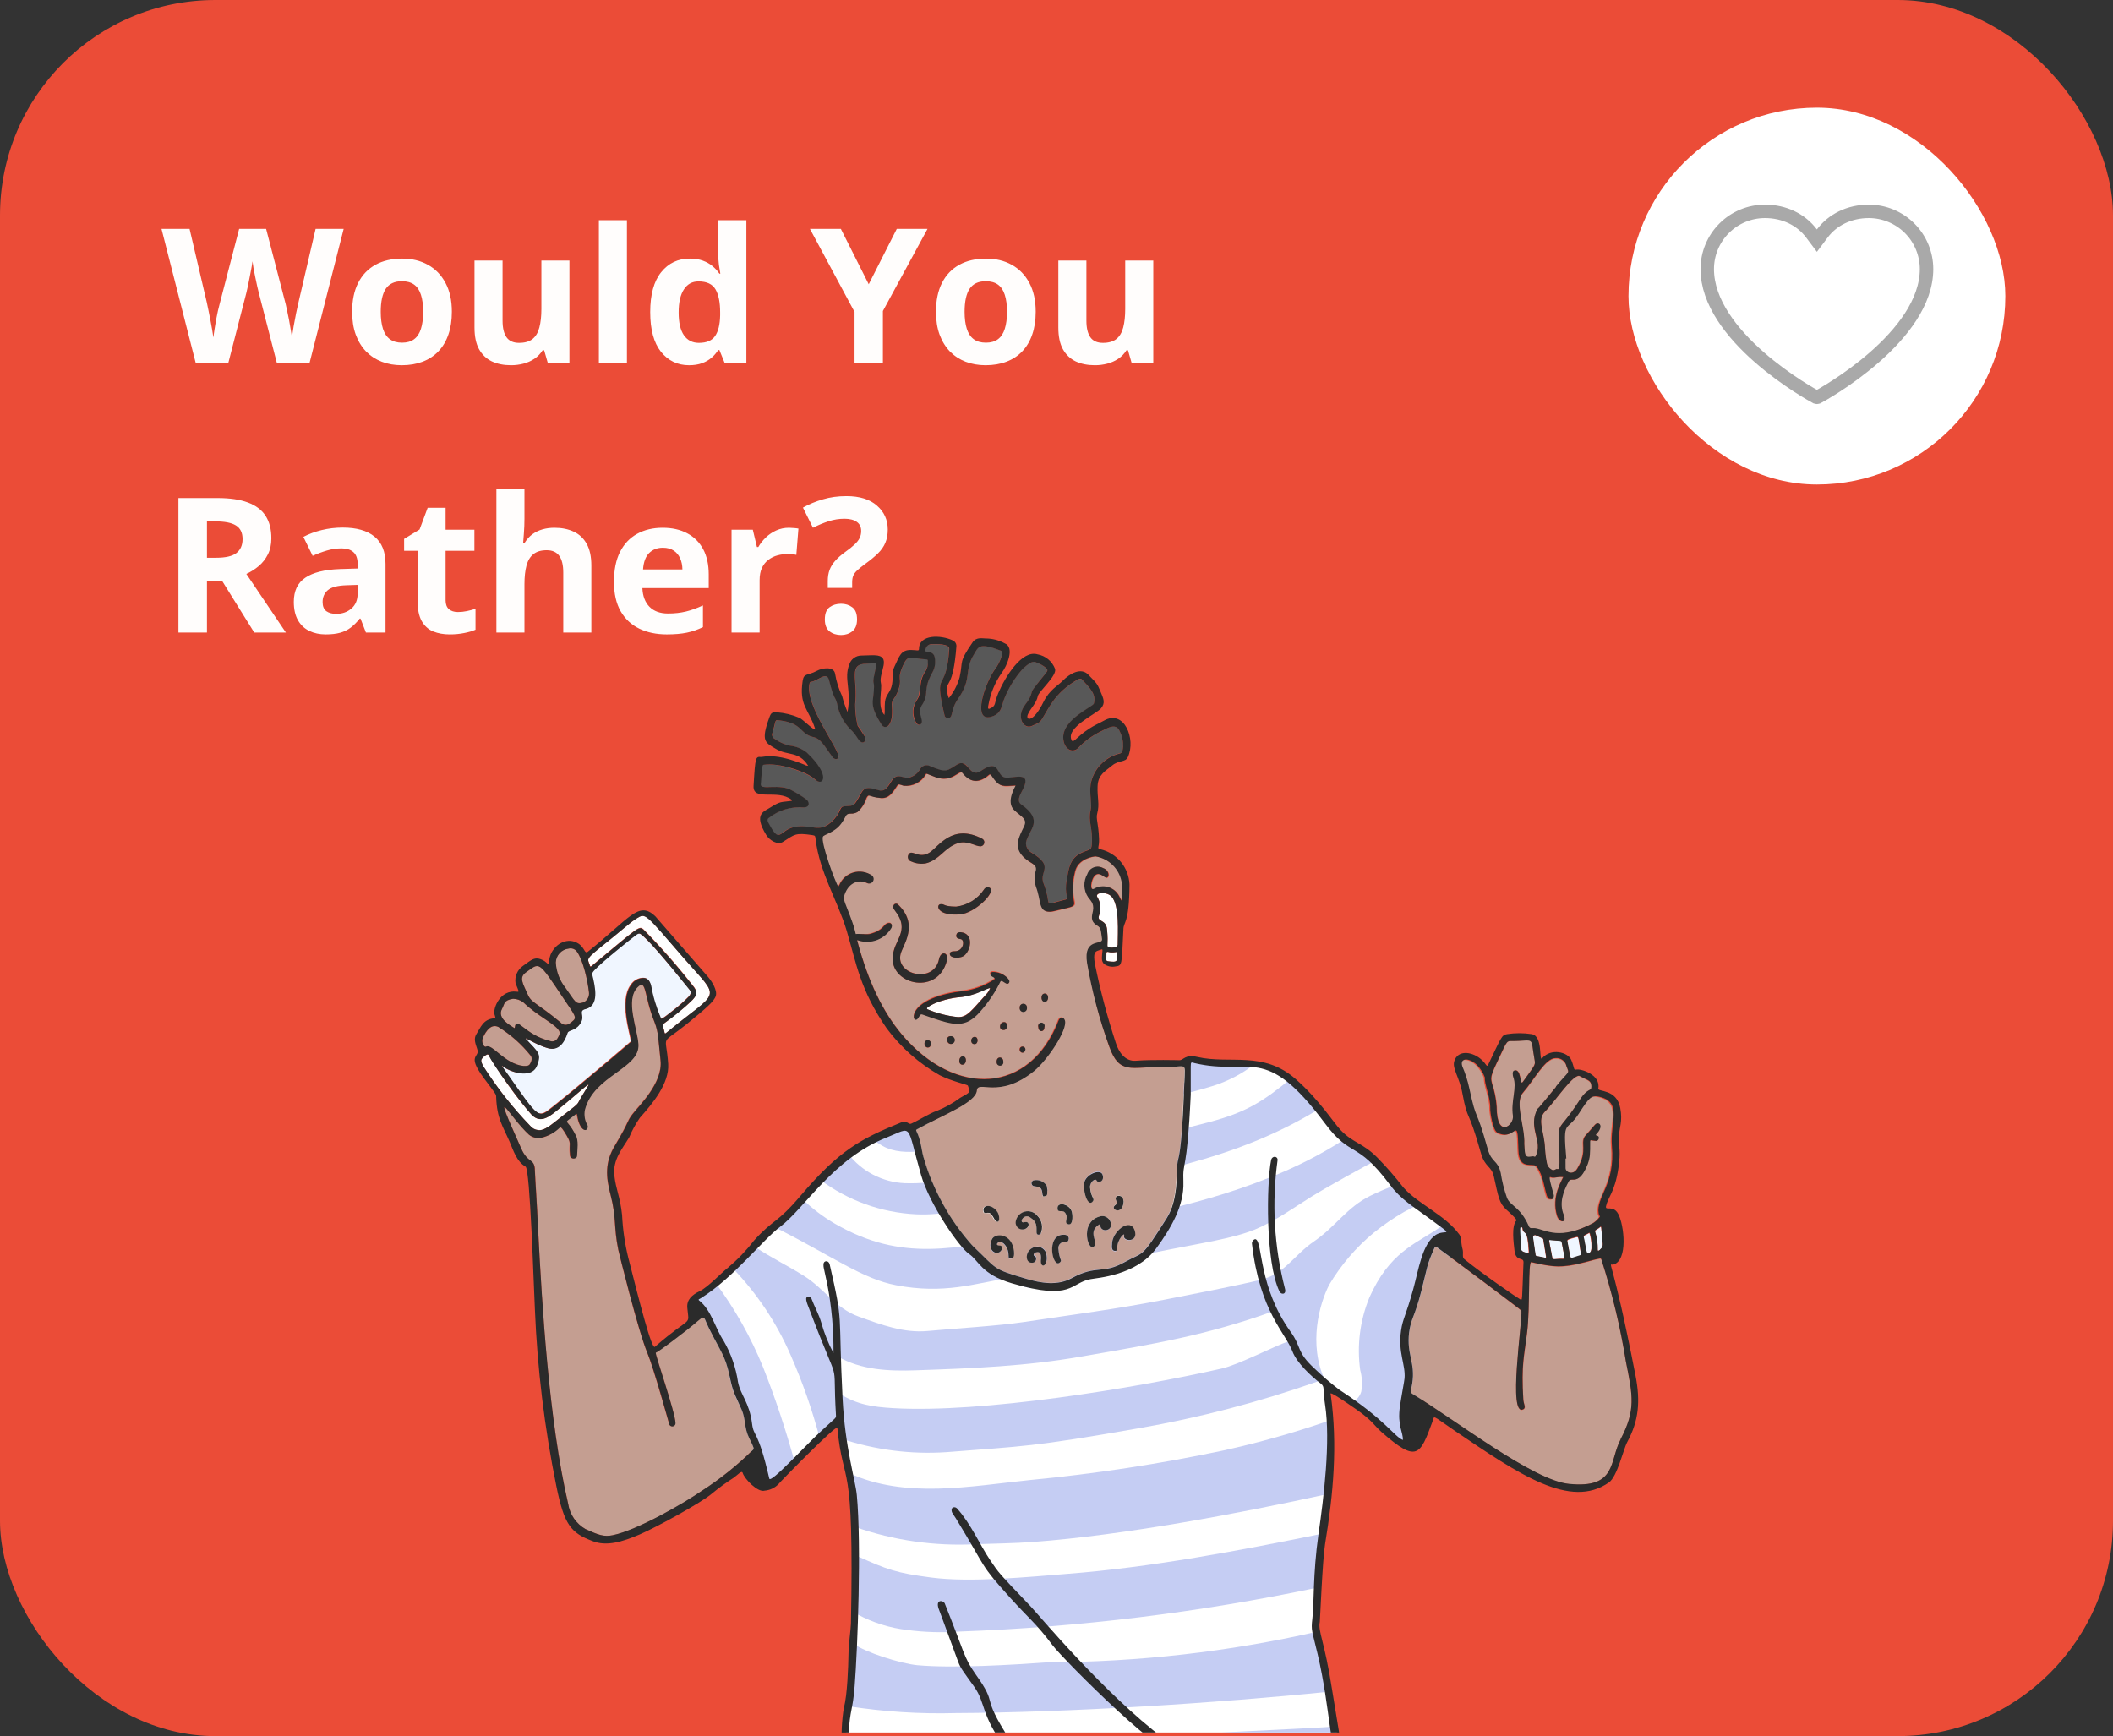 <svg xmlns="http://www.w3.org/2000/svg" width="157" height="129" viewBox="0 0 157 129" fill="none"><rect x="0" y="0" width="157" height="129" fill="#333333" stroke="none"/><rect width="157" height="129" rx="16" fill="#EB4C37"></rect><rect x="121" y="8" width="28" height="28" rx="14" fill="white"></rect><path d="M135.057 29.508L135.057 29.508L135.054 29.509C135.037 29.518 135.018 29.523 134.999 29.523C134.979 29.523 134.96 29.518 134.943 29.509L134.94 29.508C134.786 29.426 132.735 28.308 130.73 26.552C128.699 24.773 126.852 22.458 126.852 19.99C126.853 18.854 127.305 17.764 128.109 16.96C128.912 16.157 130.002 15.704 131.139 15.703C132.587 15.703 133.83 16.323 134.599 17.348L134.999 17.88L135.398 17.348C136.168 16.323 137.411 15.703 138.859 15.703C139.995 15.704 141.085 16.157 141.889 16.96C142.692 17.764 143.144 18.854 143.146 19.991C143.145 22.459 141.298 24.774 139.267 26.552C137.262 28.308 135.211 29.426 135.057 29.508Z" stroke="#A9A9A9"></path><path d="M25.535 17.006L22.992 27H20.579L19.226 21.75C19.198 21.65 19.162 21.497 19.116 21.292C19.071 21.087 19.023 20.864 18.973 20.622C18.922 20.376 18.877 20.146 18.836 19.932C18.799 19.713 18.774 19.54 18.761 19.412C18.747 19.54 18.72 19.711 18.679 19.925C18.642 20.139 18.599 20.367 18.549 20.608C18.503 20.85 18.458 21.076 18.412 21.285C18.366 21.495 18.33 21.654 18.303 21.764L16.956 27H14.55L12 17.006H14.085L15.363 22.461C15.4 22.625 15.441 22.821 15.486 23.049C15.537 23.277 15.584 23.516 15.63 23.767C15.68 24.013 15.723 24.252 15.76 24.484C15.801 24.712 15.83 24.91 15.849 25.079C15.871 24.906 15.901 24.705 15.938 24.477C15.974 24.245 16.013 24.01 16.054 23.773C16.099 23.532 16.145 23.309 16.19 23.104C16.236 22.898 16.277 22.732 16.314 22.605L17.77 17.006H19.773L21.229 22.605C21.26 22.727 21.297 22.894 21.338 23.104C21.384 23.309 21.429 23.532 21.475 23.773C21.52 24.015 21.561 24.252 21.598 24.484C21.639 24.712 21.668 24.91 21.686 25.079C21.718 24.851 21.762 24.576 21.816 24.252C21.876 23.924 21.937 23.598 22.001 23.274C22.069 22.951 22.129 22.68 22.179 22.461L23.45 17.006H25.535ZM33.574 23.165C33.574 23.803 33.488 24.368 33.315 24.86C33.146 25.352 32.898 25.77 32.569 26.111C32.246 26.449 31.854 26.704 31.394 26.877C30.938 27.05 30.423 27.137 29.849 27.137C29.311 27.137 28.816 27.05 28.365 26.877C27.919 26.704 27.529 26.449 27.196 26.111C26.868 25.77 26.613 25.352 26.431 24.86C26.253 24.368 26.164 23.803 26.164 23.165C26.164 22.317 26.314 21.6 26.615 21.012C26.916 20.424 27.344 19.977 27.9 19.672C28.456 19.366 29.119 19.214 29.89 19.214C30.605 19.214 31.239 19.366 31.79 19.672C32.346 19.977 32.781 20.424 33.096 21.012C33.415 21.6 33.574 22.317 33.574 23.165ZM28.29 23.165C28.29 23.666 28.345 24.088 28.454 24.43C28.564 24.771 28.734 25.029 28.967 25.202C29.199 25.375 29.502 25.462 29.876 25.462C30.245 25.462 30.544 25.375 30.771 25.202C31.004 25.029 31.172 24.771 31.277 24.43C31.387 24.088 31.441 23.666 31.441 23.165C31.441 22.659 31.387 22.24 31.277 21.907C31.172 21.57 31.004 21.317 30.771 21.148C30.539 20.98 30.236 20.895 29.862 20.895C29.311 20.895 28.91 21.085 28.659 21.463C28.413 21.841 28.29 22.409 28.29 23.165ZM42.31 19.357V27H40.711L40.431 26.023H40.321C40.157 26.282 39.952 26.494 39.706 26.658C39.46 26.822 39.189 26.943 38.893 27.02C38.596 27.098 38.289 27.137 37.97 27.137C37.423 27.137 36.947 27.041 36.541 26.85C36.135 26.654 35.819 26.351 35.591 25.94C35.367 25.53 35.256 24.997 35.256 24.341V19.357H37.341V23.821C37.341 24.368 37.439 24.781 37.635 25.059C37.831 25.337 38.143 25.476 38.571 25.476C38.995 25.476 39.328 25.38 39.569 25.189C39.811 24.992 39.98 24.708 40.075 24.334C40.175 23.956 40.226 23.495 40.226 22.953V19.357H42.31ZM46.583 27H44.498V16.363H46.583V27ZM51.197 27.137C50.345 27.137 49.65 26.804 49.112 26.139C48.579 25.469 48.312 24.487 48.312 23.192C48.312 21.884 48.584 20.895 49.126 20.226C49.668 19.551 50.377 19.214 51.252 19.214C51.617 19.214 51.938 19.264 52.216 19.364C52.494 19.465 52.733 19.599 52.934 19.768C53.139 19.936 53.312 20.125 53.453 20.335H53.522C53.494 20.189 53.46 19.975 53.419 19.692C53.383 19.405 53.364 19.111 53.364 18.811V16.363H55.456V27H53.856L53.453 26.009H53.364C53.232 26.218 53.066 26.41 52.865 26.583C52.669 26.752 52.435 26.886 52.161 26.986C51.888 27.087 51.566 27.137 51.197 27.137ZM51.929 25.476C52.498 25.476 52.899 25.307 53.132 24.97C53.369 24.628 53.494 24.115 53.508 23.432V23.206C53.508 22.463 53.394 21.896 53.166 21.504C52.938 21.107 52.514 20.909 51.895 20.909C51.434 20.909 51.074 21.107 50.815 21.504C50.555 21.9 50.425 22.472 50.425 23.22C50.425 23.967 50.555 24.53 50.815 24.908C51.079 25.287 51.45 25.476 51.929 25.476ZM64.548 21.121L66.633 17.006H68.916L65.601 23.11V27H63.495V23.179L60.18 17.006H62.477L64.548 21.121ZM76.955 23.165C76.955 23.803 76.868 24.368 76.695 24.86C76.527 25.352 76.278 25.77 75.95 26.111C75.627 26.449 75.235 26.704 74.774 26.877C74.319 27.05 73.804 27.137 73.23 27.137C72.692 27.137 72.197 27.05 71.746 26.877C71.299 26.704 70.91 26.449 70.577 26.111C70.249 25.77 69.994 25.352 69.811 24.86C69.634 24.368 69.545 23.803 69.545 23.165C69.545 22.317 69.695 21.6 69.996 21.012C70.297 20.424 70.725 19.977 71.281 19.672C71.837 19.366 72.5 19.214 73.27 19.214C73.986 19.214 74.62 19.366 75.171 19.672C75.727 19.977 76.162 20.424 76.477 21.012C76.796 21.6 76.955 22.317 76.955 23.165ZM71.671 23.165C71.671 23.666 71.726 24.088 71.835 24.43C71.944 24.771 72.115 25.029 72.348 25.202C72.58 25.375 72.883 25.462 73.257 25.462C73.626 25.462 73.924 25.375 74.152 25.202C74.385 25.029 74.553 24.771 74.658 24.43C74.768 24.088 74.822 23.666 74.822 23.165C74.822 22.659 74.768 22.24 74.658 21.907C74.553 21.57 74.385 21.317 74.152 21.148C73.92 20.98 73.617 20.895 73.243 20.895C72.692 20.895 72.291 21.085 72.04 21.463C71.794 21.841 71.671 22.409 71.671 23.165ZM85.691 19.357V27H84.092L83.811 26.023H83.702C83.538 26.282 83.333 26.494 83.087 26.658C82.841 26.822 82.57 26.943 82.273 27.02C81.977 27.098 81.67 27.137 81.351 27.137C80.804 27.137 80.328 27.041 79.922 26.85C79.516 26.654 79.2 26.351 78.972 25.94C78.748 25.53 78.637 24.997 78.637 24.341V19.357H80.722V23.821C80.722 24.368 80.82 24.781 81.016 25.059C81.212 25.337 81.524 25.476 81.952 25.476C82.376 25.476 82.709 25.38 82.95 25.189C83.192 24.992 83.36 24.708 83.456 24.334C83.556 23.956 83.606 23.495 83.606 22.953V19.357H85.691ZM16.17 37.006C17.077 37.006 17.824 37.115 18.412 37.334C19.005 37.553 19.444 37.883 19.731 38.325C20.019 38.767 20.162 39.325 20.162 40C20.162 40.456 20.076 40.855 19.902 41.196C19.729 41.538 19.501 41.828 19.219 42.065C18.936 42.301 18.631 42.495 18.303 42.645L21.242 47H18.891L16.505 43.165H15.377V47H13.258V37.006H16.17ZM16.02 38.742H15.377V41.442H16.061C16.762 41.442 17.264 41.326 17.564 41.094C17.87 40.857 18.023 40.51 18.023 40.055C18.023 39.581 17.858 39.243 17.53 39.043C17.207 38.842 16.703 38.742 16.02 38.742ZM25.467 39.2C26.492 39.2 27.278 39.423 27.825 39.87C28.372 40.317 28.645 40.996 28.645 41.907V47H27.189L26.786 45.961H26.731C26.513 46.234 26.289 46.458 26.061 46.631C25.834 46.804 25.572 46.932 25.275 47.014C24.979 47.096 24.619 47.137 24.195 47.137C23.744 47.137 23.338 47.05 22.979 46.877C22.623 46.704 22.343 46.44 22.138 46.084C21.933 45.724 21.83 45.268 21.83 44.717C21.83 43.906 22.115 43.309 22.685 42.926C23.254 42.538 24.109 42.324 25.248 42.283L26.574 42.242V41.907C26.574 41.506 26.469 41.212 26.26 41.025C26.05 40.839 25.759 40.745 25.385 40.745C25.016 40.745 24.653 40.797 24.298 40.902C23.942 41.007 23.587 41.139 23.231 41.299L22.541 39.891C22.947 39.676 23.4 39.508 23.901 39.385C24.407 39.262 24.929 39.2 25.467 39.2ZM26.574 43.459L25.768 43.486C25.093 43.505 24.624 43.625 24.359 43.849C24.1 44.072 23.97 44.366 23.97 44.73C23.97 45.05 24.063 45.277 24.25 45.414C24.437 45.546 24.681 45.612 24.981 45.612C25.428 45.612 25.804 45.48 26.109 45.216C26.419 44.952 26.574 44.575 26.574 44.088V43.459ZM34.019 45.476C34.246 45.476 34.467 45.453 34.682 45.407C34.9 45.362 35.117 45.305 35.331 45.236V46.788C35.108 46.888 34.83 46.97 34.497 47.034C34.169 47.102 33.809 47.137 33.417 47.137C32.961 47.137 32.551 47.064 32.187 46.918C31.826 46.768 31.542 46.51 31.332 46.145C31.127 45.776 31.024 45.264 31.024 44.607V40.923H30.026V40.041L31.175 39.344L31.776 37.73H33.109V39.357H35.249V40.923H33.109V44.607C33.109 44.899 33.191 45.118 33.355 45.264C33.524 45.405 33.745 45.476 34.019 45.476ZM38.968 36.363V38.53C38.968 38.908 38.954 39.269 38.927 39.61C38.904 39.952 38.886 40.194 38.872 40.335H38.981C39.145 40.071 39.339 39.856 39.562 39.692C39.79 39.528 40.041 39.408 40.315 39.33C40.588 39.253 40.882 39.214 41.196 39.214C41.748 39.214 42.228 39.312 42.639 39.508C43.049 39.699 43.368 40.002 43.596 40.417C43.824 40.827 43.938 41.36 43.938 42.017V47H41.852V42.536C41.852 41.989 41.752 41.577 41.552 41.299C41.351 41.021 41.041 40.882 40.622 40.882C40.203 40.882 39.872 40.98 39.631 41.176C39.389 41.367 39.218 41.652 39.118 42.03C39.018 42.404 38.968 42.862 38.968 43.404V47H36.883V36.363H38.968ZM49.235 39.214C49.942 39.214 50.55 39.351 51.06 39.624C51.571 39.893 51.965 40.285 52.243 40.8C52.521 41.315 52.66 41.944 52.66 42.687V43.698H47.731C47.754 44.286 47.93 44.749 48.258 45.086C48.59 45.419 49.051 45.585 49.639 45.585C50.126 45.585 50.573 45.535 50.978 45.435C51.384 45.334 51.801 45.184 52.23 44.983V46.597C51.851 46.783 51.455 46.92 51.04 47.007C50.63 47.093 50.131 47.137 49.543 47.137C48.777 47.137 48.098 46.995 47.506 46.713C46.918 46.43 46.455 46 46.118 45.421C45.785 44.842 45.619 44.113 45.619 43.233C45.619 42.34 45.77 41.597 46.07 41.005C46.376 40.408 46.8 39.961 47.342 39.665C47.884 39.364 48.515 39.214 49.235 39.214ZM49.249 40.697C48.843 40.697 48.506 40.827 48.237 41.087C47.973 41.347 47.82 41.755 47.779 42.31H50.705C50.7 42.001 50.644 41.725 50.534 41.483C50.429 41.242 50.27 41.05 50.056 40.909C49.846 40.768 49.577 40.697 49.249 40.697ZM58.621 39.214C58.726 39.214 58.847 39.221 58.983 39.234C59.125 39.243 59.239 39.257 59.325 39.275L59.168 41.23C59.1 41.208 59.002 41.192 58.874 41.183C58.751 41.169 58.644 41.162 58.553 41.162C58.284 41.162 58.022 41.196 57.767 41.265C57.516 41.333 57.29 41.445 57.09 41.6C56.889 41.75 56.73 41.95 56.611 42.201C56.497 42.447 56.44 42.75 56.44 43.11V47H54.355V39.357H55.935L56.242 40.643H56.345C56.495 40.383 56.682 40.146 56.905 39.932C57.133 39.713 57.391 39.54 57.678 39.412C57.969 39.28 58.284 39.214 58.621 39.214ZM61.506 43.685V43.179C61.506 42.869 61.549 42.595 61.636 42.358C61.722 42.117 61.861 41.889 62.053 41.675C62.244 41.456 62.497 41.233 62.812 41.005C63.094 40.804 63.32 40.624 63.488 40.465C63.661 40.305 63.787 40.148 63.864 39.993C63.946 39.834 63.987 39.654 63.987 39.453C63.987 39.157 63.878 38.931 63.659 38.776C63.44 38.621 63.135 38.544 62.743 38.544C62.351 38.544 61.962 38.605 61.574 38.728C61.191 38.852 60.802 39.013 60.405 39.214L59.66 37.717C60.116 37.462 60.61 37.257 61.144 37.102C61.677 36.942 62.26 36.862 62.894 36.862C63.869 36.862 64.623 37.097 65.156 37.566C65.694 38.031 65.963 38.624 65.963 39.344C65.963 39.727 65.901 40.059 65.778 40.342C65.66 40.62 65.478 40.88 65.231 41.121C64.99 41.358 64.687 41.609 64.322 41.873C64.049 42.074 63.839 42.242 63.693 42.379C63.547 42.516 63.447 42.652 63.393 42.789C63.342 42.921 63.317 43.083 63.317 43.274V43.685H61.506ZM61.287 46.023C61.287 45.594 61.403 45.293 61.636 45.12C61.873 44.947 62.158 44.86 62.49 44.86C62.814 44.86 63.092 44.947 63.324 45.12C63.561 45.293 63.68 45.594 63.68 46.023C63.68 46.433 63.561 46.729 63.324 46.911C63.092 47.093 62.814 47.185 62.49 47.185C62.158 47.185 61.873 47.093 61.636 46.911C61.403 46.729 61.287 46.433 61.287 46.023Z" fill="#FFFDFC"></path><g clip-path="url(#clip0_2357_22864)"><g clip-path="url(#clip1_2357_22864)"><path d="M51.672 96.219C53.22 95.244 54.644 94.084 55.913 92.765C57.487 91.018 59.016 89.794 59.498 89.225C59.98 88.657 61.418 86.777 61.9 86.495C62.383 86.213 64.917 84.352 65.085 84.311C65.254 84.27 71.032 82.978 71.032 82.978C71.032 82.978 88.122 78.956 88.295 78.783C88.468 78.61 89.432 78.738 90.438 78.87C91.443 79.001 94.237 78.87 94.892 79.393C96.012 80.298 97.07 81.276 98.059 82.323C98.628 83.019 99.11 84.375 100.507 84.898C101.904 85.421 102.65 86.645 103.087 87.128C103.524 87.61 104.834 89.225 105.362 89.53C105.89 89.835 108.028 90.972 108.069 91.628C108.11 92.283 104.884 107.494 104.884 107.494C104.159 106.882 103.399 106.313 102.609 105.787C100.334 104.022 101.208 104.677 98.655 102.925L98.942 105.869C98.942 105.869 98.801 111.129 98.273 114.714C97.745 118.3 97.65 120.739 97.818 121.121C97.986 121.503 98.942 125.857 99.037 126.622C99.133 127.386 99.492 129.807 99.492 129.807C73.102 129.807 81.292 129.93 62.929 129.352C62.839 128.475 62.873 127.59 63.029 126.722C63.288 125.789 63.67 118.618 63.602 116.894C63.534 115.169 63.552 110.178 63.074 108.599C62.779 107.601 62.587 106.575 62.501 105.537C62.501 105.537 57.496 110.128 56.927 110.296C56.358 110.465 51.672 96.219 51.672 96.219Z" fill="white"></path><path d="M65.583 85.15C65.312 84.997 65.05 84.827 64.801 84.64C65.142 84.444 65.406 84.308 65.529 84.253C65.984 84.049 67.64 83.43 68.9 83.607C70.161 83.785 88.292 80.381 88.292 80.381C88.292 80.381 88.142 78.912 88.411 78.707C88.679 78.502 89.262 78.766 89.776 78.766C92.073 79.098 92.137 78.871 93.225 79.066C92.27 79.802 91.192 80.36 90.04 80.713C87.096 81.623 78.665 83.484 75.684 84.117L72.081 84.858C69.619 85.359 67.199 86.055 65.583 85.15Z" fill="#C5CDF3"></path><path d="M60.941 87.665C61.557 86.942 62.257 86.294 63.025 85.736C63.524 86.381 64.158 86.91 64.881 87.286C65.605 87.662 66.401 87.877 67.216 87.915C68.407 87.952 69.598 87.837 70.76 87.574C76.22 86.605 83.882 84.953 89.838 83.379C92.605 82.646 93.829 81.859 95.981 80.094C96.554 80.508 96.518 80.617 97.924 82.451C91.754 86.223 85.129 87.269 77.681 88.73C71.597 89.903 70.046 90.313 68.076 90.227C65.495 90.104 63.011 89.212 60.941 87.665Z" fill="#C5CDF3"></path><path d="M57.637 91.219C57.972 90.901 58.266 90.542 58.51 90.15L59.584 89.063C60.324 89.783 61.149 90.409 62.041 90.928C67.046 93.813 70.904 92.748 76.506 91.779C82.502 90.764 88.618 89.804 94.287 87.511C96.223 86.759 98.079 85.817 99.829 84.699C99.91 84.782 100.005 84.848 100.111 84.895C100.846 85.268 101.535 85.726 102.163 86.26C101.663 86.519 98.787 88.08 97.463 88.903C96.139 89.727 94.769 90.723 93.259 91.351C91.521 92.047 89.76 92.261 85.446 93.13C84.828 93.253 84.941 93.84 83.422 94.409C82.016 94.932 81.406 94.586 79.991 95.223C78.826 95.747 78.435 95.474 77.197 95.678C76.415 95.806 75.873 95.592 74.854 94.978C72.429 95.364 70.149 96.183 66.582 95.496C64.102 95.032 61.891 93.371 57.637 91.219Z" fill="#C5CDF3"></path><path d="M72.47 114.74C73.903 114.69 75.332 114.677 76.765 114.572C83.486 114.076 92.076 112.456 98.746 110.991C98.883 109.175 98.909 107.351 98.824 105.531C96.224 106.437 93.573 107.187 90.884 107.779C86.141 108.78 81.345 109.513 76.519 109.972C72.088 110.427 67.283 111.383 63.102 109.462C63.361 110.783 63.513 112.122 63.557 113.466C66.418 114.463 69.445 114.896 72.47 114.74Z" fill="#C5CDF3"></path><path d="M103.765 88.004C103.124 88.268 102.437 88.545 101.818 88.85C100.08 89.706 99.252 91.125 97.655 92.226C96.14 93.255 95.48 94.647 93.692 95.088C91.903 95.53 88.282 96.226 86.471 96.581C82.79 97.3 79.778 97.668 76.07 98.232C74.154 98.519 70.855 98.719 68.926 98.897C67.147 99.06 65.509 98.442 63.789 97.823C62.069 97.204 61.259 95.753 59.73 94.797C58.507 94.033 57.346 93.478 56.145 92.681C55.481 93.491 55.126 93.523 54.457 94.251C56.253 96.116 57.702 98.287 58.734 100.662C59.624 102.677 60.353 104.76 60.913 106.891C61.569 106.259 62.21 105.631 62.442 105.399C62.442 105.902 62.469 106.404 62.524 106.905C65.029 107.736 67.671 108.074 70.305 107.901C76.088 107.446 76.675 107.519 84.592 106.127C89.12 105.34 93.575 104.176 97.909 102.646C98.083 102.586 98.268 102.564 98.451 102.582C97.186 99.852 98.046 96.867 98.756 95.471C99.629 94.001 100.748 92.693 102.064 91.603C102.778 91.022 103.539 90.5 104.339 90.042C104.666 89.86 105.012 89.697 105.353 89.524C104.713 89.147 104.17 88.627 103.765 88.004ZM90.78 101.686C84.287 103.165 72.894 105.016 66.364 104.63C64.804 104.534 63.716 104.375 62.401 103.569C62.037 103.347 62.401 101.749 61.651 100.698C61.747 100.672 61.847 100.665 61.946 100.679C62.044 100.694 62.139 100.728 62.224 100.78C63.976 101.804 66.059 101.886 68.039 101.818C72.298 101.672 76.229 101.517 80.41 100.785C85.87 99.838 89.642 99.215 94.606 97.431C95.275 98.201 95.448 98.942 95.839 99.625C94.62 100.043 92.054 101.395 90.78 101.686Z" fill="#C5CDF3"></path><path d="M53.164 95.316C52.445 95.853 51.403 96.604 51.344 96.631L57.063 110.281C57.222 110.322 57.946 109.726 59.06 108.693C58.405 106.284 57.617 103.913 56.699 101.591C55.791 99.358 54.603 97.25 53.164 95.316Z" fill="#C5CDF3"></path><path d="M67.41 121.114C68.683 121.281 69.969 121.321 71.25 121.232C80.209 120.907 89.123 119.814 97.895 117.966C97.945 117.119 98.127 115.272 98.254 113.957C92.13 115.208 85.546 116.46 79.312 116.942C76.378 117.174 72.101 117.602 69.18 117.215C66.6 116.874 65.963 116.651 63.615 115.586C63.456 116.874 63.483 118.584 63.438 119.867C63.534 119.873 63.628 119.903 63.711 119.954C64.859 120.571 66.114 120.964 67.41 121.114Z" fill="#C5CDF3"></path><path d="M107.33 90.957C105.474 92.322 103.572 92.777 102.02 95.835C101.861 96.149 101.77 96.376 101.743 96.422C101.047 98.122 100.813 99.975 101.065 101.795C101.207 102.314 101.235 102.857 101.147 103.388C101.099 103.567 101.011 103.733 100.889 103.873C100.766 104.013 100.613 104.122 100.441 104.193C101.937 105.204 103.356 106.323 104.687 107.542C104.687 107.542 108.117 92.431 108.208 92.022C108.249 91.826 107.849 91.403 107.33 90.957Z" fill="#C5CDF3"></path><path d="M78.585 129.299C75.691 129.436 72.474 129.599 69.581 129.436C67.306 129.308 65.09 129.226 62.851 128.667C62.841 128.97 62.852 129.274 62.883 129.577C63.502 130.573 66.669 130.077 68.752 130.487C70.836 130.896 78.308 130.132 80.127 130.546C81.948 130.96 88.986 130.309 90.593 130.455C92.199 130.6 94.433 129.959 95.811 130.455C97.19 130.951 99.451 130.132 99.451 130.132C99.451 130.132 99.31 129.222 99.178 128.289C98.259 128.38 84.605 129.035 78.585 129.299Z" fill="#C5CDF3"></path><path d="M71.015 127.289C79.3 127.257 90.543 126.543 98.77 125.697C98.551 124.196 98.247 122.708 97.86 121.242C91.29 122.736 84.576 123.499 77.84 123.517C75.16 123.708 70.837 123.972 68.157 123.731C66.929 123.613 64.276 122.776 63.453 122.148C63.348 124.204 63.057 126.698 63.043 126.78C65.679 127.192 68.347 127.363 71.015 127.289Z" fill="#C5CDF3"></path><path d="M119.088 92.441C119.095 92.522 119.081 92.604 119.047 92.677C119.012 92.751 118.959 92.814 118.892 92.86C118.528 93.133 118.892 92.705 118.532 91.577C118.473 91.386 118.564 91.459 118.896 91.19C118.992 91.104 118.947 91.081 119.088 92.441Z" fill="#F0F6FF"></path><path d="M118.077 91.626C118.141 91.594 118.482 93.241 117.968 93.127C117.863 93.127 117.868 93 117.695 92.126C117.654 91.821 117.595 91.88 118.077 91.626Z" fill="#F0F6FF"></path><path d="M117.468 93.198C117.387 93.353 117.559 93.234 116.845 93.48C116.672 93.544 116.686 93.48 116.449 92.22C116.449 92.129 116.613 92.07 117.109 91.942C117.318 91.892 117.264 91.933 117.468 93.198Z" fill="#F0F6FF"></path><path d="M113.118 91.353C113.236 91.776 113.491 91.203 113.573 92.968C113.573 93.128 113.573 93.128 113.423 93.091C113.018 92.991 112.968 92.927 112.968 92.513C112.941 91.945 112.809 91.148 112.968 91.148C113.127 91.148 113.095 91.271 113.118 91.353Z" fill="#F0F6FF"></path><path d="M114.659 92.088C114.891 93.558 114.932 93.485 114.759 93.453C114.154 93.317 114.104 93.371 114.081 93.221C113.876 91.729 113.813 91.833 114.054 91.769C114.709 92.056 114.645 92.015 114.659 92.088Z" fill="#F0F6FF"></path><path d="M116.041 92.317C116.251 93.473 116.323 93.523 116.137 93.523C115.532 93.523 115.372 93.65 115.336 93.427C115.086 91.994 115.004 92.103 115.25 92.13C115.941 92.208 116.005 92.126 116.041 92.317Z" fill="#F0F6FF"></path><path d="M51.232 73.527C51.36 73.686 51.355 73.846 51.15 74.064C50.806 74.41 50.439 74.733 50.054 75.033C49.066 75.834 49.108 75.707 49.057 75.597C48.724 74.826 48.482 74.018 48.339 73.19C48.248 72.835 48.061 72.64 47.774 72.649C47.593 72.652 47.415 72.7 47.257 72.788C47.098 72.876 46.963 73.002 46.864 73.154C45.954 74.337 46.828 76.885 46.864 77.376C46.864 77.376 43.161 80.561 41.04 82.236C39.935 83.109 40.03 83.146 37.71 79.833C37.005 78.832 37.218 79.215 37.673 79.433C37.959 79.579 38.266 79.679 38.583 79.729C39.657 79.87 39.835 79.233 39.885 79.11C40.203 78.259 39.948 78.168 39.061 77.204C38.806 76.921 39.78 77.627 40.681 77.872C41.459 78.086 41.896 77.49 42.141 76.721C42.21 76.507 42.815 76.589 43.151 75.916C43.402 75.424 42.919 75.092 43.475 74.96C44.485 74.715 44.212 73.395 43.961 72.38C43.961 72.326 43.961 72.23 44.116 72.085C44.735 71.407 47.105 69.559 47.219 69.464C47.333 69.368 47.438 69.314 47.556 69.382C48.052 69.682 49.449 71.316 51.232 73.527Z" fill="#F0F6FF"></path><path d="M36.306 78.404C37.235 79.953 38.291 81.421 39.463 82.795C40.023 83.404 40.574 83.163 41.247 82.622C43.927 80.456 44.123 80.001 43.272 81.384C42.676 82.349 43.381 81.657 41.101 83.459C40.537 83.914 40.191 84.014 39.973 83.969C39.747 83.945 39.54 83.834 39.395 83.659C38.088 82.302 36.919 80.817 35.905 79.228C35.678 78.809 35.76 78.732 35.814 78.65C35.909 78.524 36.034 78.424 36.178 78.359C36.189 78.353 36.202 78.349 36.215 78.348C36.227 78.347 36.24 78.349 36.252 78.353C36.264 78.357 36.275 78.364 36.284 78.373C36.294 78.382 36.301 78.392 36.306 78.404Z" fill="white"></path><path d="M49.501 76.751C49.383 76.851 49.387 76.751 49.355 76.587C49.274 76.242 49.164 76.183 49.383 76.014C51.817 74.144 51.967 73.935 51.576 73.343C50.404 71.839 49.146 70.403 47.809 69.044C47.472 68.775 47.499 68.834 43.946 71.773C43.85 71.855 43.836 71.728 43.818 71.678C43.645 71.196 43.45 71.314 45.12 69.981C46.23 69.094 46.871 68.502 47.299 68.243C47.986 67.833 47.872 67.788 50.789 71.164C53.628 74.435 53.523 73.425 49.501 76.751Z" fill="white"></path><path d="M83.012 70.74V70.926C83.044 71.481 82.93 71.486 82.493 71.445C82.352 71.445 82.248 71.422 82.207 71.349C82.186 71.259 82.186 71.166 82.207 71.076C82.207 70.858 82.207 70.758 82.261 70.73C82.316 70.703 82.434 70.758 82.543 70.767C82.812 70.799 82.962 70.68 83.012 70.74Z" fill="white"></path><path d="M82.594 66.621C83.199 67.285 83.049 69.351 83.049 70.188C83.049 70.439 82.548 70.452 82.362 70.379C82.175 70.306 82.362 70.238 82.261 69.101C82.202 68.254 81.479 68.564 81.665 68.013C81.751 67.791 81.782 67.552 81.759 67.315C81.735 67.078 81.656 66.85 81.529 66.648C81.361 66.289 82.248 66.248 82.594 66.621Z" fill="white"></path><path d="M83.21 54.366C83.38 54.699 83.463 55.07 83.451 55.444C83.424 55.708 83.42 55.931 83.21 55.972C82.666 56.098 82.17 56.381 81.783 56.785C81.397 57.189 81.137 57.697 81.035 58.247C80.94 58.998 81.154 59.689 81.035 60.162C80.826 61.072 81.222 61.527 81.117 62.77C81.081 63.184 80.931 63.088 80.38 63.338C79.498 63.739 79.416 64.471 79.252 65.381C79.061 66.446 79.443 66.746 79.183 66.819C77.327 67.274 78.233 67.411 77.527 65.6C77.182 64.717 78.387 64.398 76.617 63.325C76.493 63.251 76.391 63.145 76.322 63.019C76.252 62.893 76.218 62.75 76.222 62.606C76.426 61.637 77.587 61.013 75.867 59.785C75.534 59.544 75.735 59.148 75.948 58.747C76.731 57.287 75.348 57.837 74.752 57.796C73.951 57.76 74.374 56.272 72.855 57.3C72.013 57.874 71.976 56.3 71.13 56.804C70.284 57.31 70.356 57.483 69.096 56.937C68.968 56.87 68.819 56.856 68.68 56.897C68.542 56.939 68.425 57.033 68.355 57.159C68.197 57.44 67.938 57.65 67.631 57.746C67.176 57.965 66.648 57.323 66.225 58.019C65.884 58.579 65.684 58.857 65.21 58.711C63.937 58.311 64.15 58.784 63.523 59.662C63.327 59.935 63.068 59.876 62.74 59.912C62.285 59.967 62.517 60.231 61.989 60.822C61.052 61.891 60.56 61.395 59.464 61.4C57.803 61.4 58.031 62.992 57.075 61.168C57.011 61.045 56.98 60.872 57.075 60.79C57.808 60.203 58.737 59.917 59.673 59.989C60.128 59.989 60.128 59.607 59.905 59.416C59.562 59.162 59.2 58.936 58.822 58.738C57.912 58.174 56.461 58.738 56.493 58.283C56.597 56.864 56.616 56.836 56.702 56.823C57.789 56.636 60.01 57.405 60.52 57.906C61.029 58.406 61.771 57.66 59.901 55.904C59.535 55.619 59.097 55.443 58.636 55.394C58.25 55.3 57.887 55.132 57.566 54.898C57.492 54.858 57.435 54.793 57.405 54.715C57.375 54.636 57.374 54.55 57.403 54.47C57.703 53.451 57.548 53.483 57.949 53.533C59.723 53.761 59.386 54.525 60.456 54.775C61.011 54.907 61.257 55.43 61.871 56.258C62.026 56.468 62.367 56.481 62.303 56.145C62.162 55.399 59.801 52.323 60.165 50.789C60.165 50.721 60.201 50.667 60.274 50.662C60.788 50.612 61.439 49.834 61.616 50.548C62.071 52.368 62.071 51.536 62.28 52.6C62.466 53.269 62.838 53.87 63.354 54.334C63.777 54.816 63.809 55.057 64.037 55.148C64.264 55.239 64.378 54.916 64.278 54.739C63.727 53.797 63.741 53.983 63.718 53.829C63.609 53.337 63.554 52.835 63.554 52.332C63.759 50.389 63.004 49.311 64.428 49.311C65.242 49.265 65.179 49.183 65.074 49.661C64.792 50.94 64.969 50.539 64.956 51.026C64.956 52.2 64.546 52.3 65.52 53.843C65.761 54.229 66.43 54.029 66.28 52.5C66.234 52 66.475 51.959 66.676 51.481C67.181 50.262 66.521 50.594 67.208 49.247C67.545 48.587 67.881 48.956 68.764 48.983C68.951 48.983 68.946 48.983 68.955 49.202C68.962 49.441 68.886 49.675 68.741 49.866C68.127 50.776 68.518 51.422 68.082 52.045C67.932 52.278 67.845 52.545 67.83 52.821C67.815 53.097 67.872 53.372 67.995 53.62C68.118 53.956 68.537 53.934 68.45 53.501C68.364 53.069 68.2 52.869 68.45 52.423C68.677 52.115 68.801 51.745 68.805 51.363C68.942 50.039 69.528 50.061 69.46 49.024C69.419 48.478 69.133 48.478 68.719 48.41C68.719 48.337 68.755 47.905 69.174 47.877C69.592 47.85 70.539 47.85 70.516 48.237C70.306 51.686 69.36 49.634 70.156 53.051C70.184 53.164 70.193 53.301 70.366 53.328C70.884 53.41 70.548 52.832 71.176 51.927C72.268 50.362 71.599 49.848 72.354 48.628C72.7 48.064 72.704 47.695 74.374 48.346C74.647 48.455 74.183 49.379 74.001 49.611C73.15 50.726 72.208 53.656 73.642 53.251C74.265 53.074 74.406 52.719 74.552 52.077C74.879 51.195 75.368 50.382 75.994 49.679C76.754 48.992 76.836 49.156 77.127 49.265C77.339 49.357 77.536 49.481 77.709 49.634C77.923 49.911 77.873 49.734 76.799 51.176C76.526 51.536 76.799 51.563 76.162 52.391C75.466 53.301 76.071 54.275 76.722 53.929C76.999 53.783 77.177 53.806 77.4 53.474C77.914 52.696 78.31 51.526 80.021 50.535C80.112 50.485 80.298 50.398 80.367 50.475C80.876 51.026 81.486 51.554 81.277 52.295C81.204 52.537 79.002 53.447 79.002 54.784C79.002 55.658 79.666 56.008 80.094 55.608C80.569 55.102 81.132 54.686 81.754 54.379C82.369 54.056 82.942 53.692 83.21 54.366Z" fill="#585858"></path><path d="M71.215 74.102C72.534 73.993 73.335 73.379 73.558 73.42C73.511 73.552 73.441 73.675 73.353 73.784C72.111 75.149 71.847 75.604 71.119 75.567C70.352 75.484 69.601 75.289 68.89 74.99C68.879 74.984 68.871 74.975 68.865 74.965C68.859 74.954 68.856 74.942 68.856 74.93C68.856 74.918 68.859 74.907 68.865 74.896C68.871 74.886 68.879 74.877 68.89 74.871C69.568 74.335 70.974 74.125 71.215 74.102Z" fill="white"></path><path d="M43.76 73.734C43.78 73.883 43.752 74.035 43.681 74.168C43.61 74.301 43.499 74.409 43.364 74.476C42.759 74.671 42.764 74.476 41.999 73.393C41.571 72.856 41.321 72.199 41.285 71.514C41.294 71.258 41.394 71.014 41.566 70.826C41.739 70.637 41.973 70.517 42.227 70.485C42.337 70.455 42.453 70.458 42.562 70.494C42.67 70.529 42.766 70.596 42.837 70.686C43.305 71.286 43.656 72.797 43.76 73.734Z" fill="#C49E91"></path><path d="M42.55 75.864C42.438 75.978 42.303 76.066 42.154 76.123C42.065 76.148 41.97 76.147 41.881 76.12C41.792 76.092 41.713 76.04 41.654 75.969C39.861 74.476 39.488 74.526 39.215 73.894C38.864 73.084 38.532 72.638 39.078 72.247C40.125 71.51 39.947 71.314 41.854 74.158C42.705 75.418 42.896 75.605 42.55 75.864Z" fill="#C49E91"></path><path d="M41.542 76.604C41.637 76.767 41.542 76.936 41.446 77.109C41.399 77.216 41.312 77.302 41.204 77.346C41.095 77.391 40.973 77.393 40.864 77.35C38.958 76.895 38.375 75.462 38.252 76.317C38.252 76.385 38.252 76.431 38.175 76.362C37.993 76.231 36.901 75.689 37.297 74.966C37.506 74.588 37.406 74.324 38.12 74.215C38.4 74.218 38.67 74.314 38.889 74.488C39.981 75.53 41.246 76.071 41.542 76.604Z" fill="#C49E91"></path><path d="M39.419 78.44C39.474 78.509 39.592 78.709 39.355 79.082C39.278 79.209 39.105 79.218 38.901 79.209C37.481 79.055 36.557 77.526 36.125 77.772C35.97 77.858 35.738 77.435 35.888 77.107C36.134 76.579 36.507 76.061 37.035 76.311C37.945 76.88 38.751 77.6 39.419 78.44Z" fill="#C49E91"></path><path d="M118.244 80.71C118.244 81.165 118.021 80.755 117.384 81.733C115.587 84.495 115.801 82.998 115.86 85.687C115.887 86.902 115.86 86.92 115.678 86.875C115.596 86.875 115.45 87.057 115.255 86.902C115.103 86.812 114.992 86.667 114.945 86.497C114.868 86.131 114.818 85.76 114.795 85.387C114.75 84.022 114.172 83.24 114.795 82.603C115.564 81.834 116.929 79.704 117.393 79.977C117.935 80.287 118.23 80.3 118.244 80.71Z" fill="#C49E91"></path><path d="M116.397 79.269C116.629 79.843 116.597 79.551 115.609 80.766C114.067 82.659 114.304 82.331 114.244 82.422C113.466 83.847 114.699 84.82 114.09 85.967C114.078 85.978 114.065 85.986 114.05 85.991C114.035 85.996 114.019 85.997 114.003 85.994C113.889 85.917 113.776 85.962 113.657 85.994C113.243 86.044 113.303 85.676 113.252 85.052C113.312 83.742 112.515 81.972 113.148 81.239C114.008 80.248 114.813 78.673 115.573 78.669C115.76 78.648 115.949 78.698 116.101 78.809C116.254 78.92 116.359 79.084 116.397 79.269Z" fill="#C49E91"></path><path d="M114.032 78.79C114.091 79.127 113.973 79.209 113.122 80.41C112.949 80.651 113.049 79.4 112.558 79.536C112.367 79.591 112.426 79.914 112.467 80.023C112.767 80.801 112.276 81.811 112.439 82.889C112.549 83.59 111.211 84.664 111.229 82.239C111.186 81.638 111.066 81.045 110.874 80.474C110.715 79.896 110.915 79.682 111.784 77.803C111.939 77.475 112.021 77.348 112.239 77.348C114.155 77.357 113.677 76.861 114.032 78.79Z" fill="#C49E91"></path><path d="M116.116 87.469C116.057 87.692 115.206 88.911 115.661 90.353C115.83 90.877 116.412 90.931 116.144 90.258C115.807 89.421 116.08 88.561 116.544 87.755C116.726 87.446 117.29 88.156 117.932 86.509C118.132 85.994 118.109 85.762 118.114 84.848C118.114 84.661 118.187 84.752 118.569 84.784C118.746 84.784 118.851 84.438 118.633 84.397C118.414 84.356 118.633 84.256 118.801 83.983C119.019 83.565 118.751 83.36 118.532 83.528C118.464 83.578 118.077 84.047 117.804 84.347C117.286 84.898 118.009 85.435 117.163 86.841C116.849 87.364 116.28 87.123 116.285 86.8C116.285 85.985 116.253 86.09 116.339 86.09C116.071 83.055 116.339 84.183 117.272 82.75C118.037 81.558 118.182 81.417 118.637 81.499C120.548 81.849 119.547 83.442 119.693 85.175C119.957 88.083 118.496 88.957 118.71 90.208C118.71 90.29 118.819 90.417 118.792 90.449C118.662 90.628 118.5 90.783 118.314 90.904C115.807 92.233 114.779 91.418 114.023 91.295C113.76 91.254 113.618 91.368 113.518 91.145C112.881 89.671 112.108 89.644 111.885 89.007C111.679 88.415 111.527 87.806 111.43 87.186C111.198 86.186 110.761 86.468 110.465 85.407C109.533 82.072 109.674 83.588 109.1 80.912C108.981 80.347 108.805 79.795 108.577 79.265C108.372 78.651 109.032 78.569 109.669 79.16C109.925 79.431 110.124 79.749 110.256 80.098C110.201 80.594 110.675 81.595 110.652 82.373C110.652 82.728 110.866 84.011 111.18 84.193C112.567 84.907 112.677 82.705 112.745 85.453C112.786 87.077 113.851 86.363 114.11 86.722C114.751 87.587 114.71 89.052 115.043 89.12C115.125 89.12 115.247 89.166 115.288 89.12C115.327 89.08 115.354 89.03 115.368 88.976C115.383 88.922 115.383 88.865 115.37 88.811C115.17 88.087 114.974 87.446 115.115 87.491C115.452 87.591 115.639 87.428 116.116 87.469Z" fill="#C49E91"></path><path d="M120.811 101.177C121.311 103.73 121.557 104.776 120.415 106.956C119.569 108.571 120.151 110.596 116.589 110.277C113.913 110.027 108.18 105.541 104.936 103.584C104.727 103.457 104.845 103.329 104.936 102.829C105.186 101.264 104.508 100.677 104.704 99.043C104.84 97.928 105.082 97.969 105.614 95.945C106.105 94.025 106.001 94.079 106.556 92.819C106.642 92.623 106.665 92.628 106.842 92.751C107.643 93.292 113.044 97.355 113.049 97.405C113.121 98.274 112.025 105.345 113.19 104.735C113.426 104.612 113.231 104.358 113.19 104.025C113.035 101.386 113.267 100.749 113.476 98.97C113.686 97.191 113.535 93.747 113.781 93.802C115.424 94.17 116.056 94.257 117.785 93.802C118.982 93.474 118.955 93.497 118.991 93.606C119.788 96.08 120.396 98.611 120.811 101.177Z" fill="#C49E91"></path><path d="M74.401 92.634C74.373 92.584 74.269 92.575 74.191 92.566C73.946 92.534 74.082 92.343 74.228 92.306C74.528 92.238 74.838 92.679 74.897 93.048C74.969 93.503 74.856 93.539 75.138 93.53C75.42 93.521 75.329 92.834 75.215 92.534C74.865 91.624 73.877 91.669 73.673 92.12C73.3 92.939 74.064 93.371 74.364 92.943C74.403 92.903 74.427 92.85 74.434 92.795C74.441 92.739 74.429 92.683 74.401 92.634ZM83.501 91.829C83.378 92.284 84.611 92.379 84.279 91.424C83.947 90.468 82.563 91.556 82.604 92.529C82.55 92.984 82.795 92.984 82.873 92.984C82.95 92.984 83 92.889 82.991 92.761C82.991 92.124 83.61 91.483 83.523 91.806L83.501 91.829ZM70.579 70.908C70.62 71.217 71.402 71.258 71.712 70.944C72.198 70.453 72.303 69.352 71.393 69.265C71.243 69.265 71.102 69.292 71.066 69.438C71.053 69.467 71.046 69.499 71.047 69.531C71.047 69.563 71.055 69.595 71.068 69.624C71.082 69.653 71.102 69.678 71.127 69.699C71.151 69.719 71.18 69.734 71.211 69.743C71.307 69.779 71.498 69.743 71.548 69.957C71.563 70.038 71.562 70.122 71.544 70.202C71.526 70.283 71.492 70.359 71.443 70.426C71.395 70.493 71.333 70.549 71.261 70.592C71.19 70.634 71.111 70.661 71.029 70.671C70.761 70.685 70.551 70.676 70.579 70.908ZM70.356 71.363C70.515 70.739 69.901 70.603 69.769 71.258C69.387 73.119 66.525 72.418 66.916 70.876C67.093 70.184 68.317 68.692 66.707 67.177C66.681 67.157 66.651 67.144 66.619 67.138C66.587 67.132 66.554 67.133 66.523 67.143C66.492 67.152 66.463 67.169 66.44 67.191C66.416 67.214 66.399 67.242 66.388 67.272C66.334 67.422 66.388 67.509 66.479 67.627C67.726 69.233 66.32 69.797 66.324 71.235C66.334 73.201 69.696 73.947 70.356 71.376V71.363ZM86.158 79.28C88.26 79.33 88.06 78.734 87.978 80.39C87.769 86.259 87.523 85.85 87.459 86.514C87.395 87.178 87.509 89.176 86.681 90.486C84.693 93.635 85.029 92.93 83.555 93.762C81.894 94.7 81.467 93.94 79.62 94.954C78.578 95.523 77.381 95.35 76.207 94.995C73.673 94.236 74.137 94.345 72.276 92.579C70.549 90.664 69.284 88.377 68.581 85.895C68.486 85.536 68.44 85.158 68.349 84.799C68.131 83.939 67.944 83.984 68.126 83.889C70.037 82.842 72.49 81.91 72.562 81.013C72.631 80.199 74.187 81.677 76.803 79.53C77.813 78.702 79.287 76.49 79.078 75.79C78.978 75.439 78.691 75.603 78.623 75.744C76.562 81.304 70.97 81.55 67.007 76.841C65.596 75.166 64.509 72.919 63.713 69.939C63.676 69.802 63.685 69.82 63.795 69.861C64.245 69.996 64.728 69.976 65.166 69.804C65.603 69.633 65.971 69.32 66.211 68.915C66.311 68.674 66.211 68.46 65.901 68.578C65.592 68.696 65.619 69.12 64.591 69.374C64.313 69.447 63.749 69.343 63.681 69.429C63.54 69.661 63.576 69.32 63.308 68.555C62.78 67.045 62.562 66.89 62.725 66.444C63.071 65.493 63.854 65.343 64.382 65.602C64.456 65.643 64.543 65.654 64.626 65.632C64.708 65.612 64.779 65.56 64.825 65.489C64.871 65.418 64.888 65.332 64.874 65.248C64.859 65.164 64.813 65.09 64.746 65.038C64.547 64.904 64.322 64.815 64.085 64.778C63.849 64.741 63.607 64.757 63.378 64.823C63.148 64.89 62.935 65.007 62.756 65.165C62.576 65.323 62.434 65.519 62.339 65.739C62.313 65.787 62.285 65.832 62.252 65.875C62.025 65.548 60.928 62.572 61.11 62.163C61.183 61.999 61.988 61.871 62.475 61.18C62.885 60.616 62.762 60.47 63.171 60.452C63.363 60.47 63.556 60.427 63.722 60.329C64.042 60.059 64.281 59.707 64.413 59.31C64.614 58.914 64.591 59.228 65.492 59.31C66.056 59.346 66.32 58.973 66.693 58.4C66.798 58.231 66.884 58.318 67.18 58.4C67.504 58.433 67.831 58.371 68.12 58.223C68.41 58.074 68.651 57.845 68.813 57.562C68.863 57.444 68.895 57.522 69.546 57.758C70.793 58.213 71.316 57.162 71.548 57.449C72.157 58.222 72.826 58.2 73.522 57.585C73.668 57.458 73.654 57.69 74.082 58.131C74.51 58.573 74.824 58.413 75.502 58.382C75.475 58.463 74.765 59.592 75.388 60.202C75.934 60.72 76.407 60.857 76.125 61.435C75.729 62.245 75.374 62.8 75.939 63.528C76.503 64.256 77.103 64.142 77.008 64.683C76.895 65.077 76.895 65.495 77.008 65.889C77.413 66.936 77.185 67.709 77.977 67.759C78.218 67.759 78.191 67.759 79.342 67.477C80.493 67.195 79.342 67.131 79.92 64.747C80.147 63.837 81.244 63.637 81.453 63.65C81.925 63.729 82.361 63.95 82.704 64.283C83.047 64.617 83.281 65.047 83.373 65.516C83.417 65.767 83.431 66.022 83.414 66.276C83.414 67.154 83.414 67.017 83.191 66.603C83.109 66.441 82.993 66.297 82.853 66.18C82.712 66.064 82.549 65.978 82.374 65.926C82.199 65.875 82.015 65.861 81.834 65.883C81.653 65.906 81.478 65.965 81.321 66.057C80.984 66.239 81.098 65.461 81.321 65.147C81.635 64.724 81.999 65.147 82.172 65.211C82.468 65.348 82.545 64.706 81.99 64.51C81.886 64.454 81.77 64.421 81.652 64.413C81.533 64.406 81.415 64.424 81.304 64.468C81.194 64.511 81.094 64.578 81.012 64.664C80.93 64.75 80.868 64.853 80.83 64.965C80.679 65.227 80.604 65.525 80.613 65.826C80.623 66.128 80.717 66.421 80.884 66.672C81.035 66.904 81.339 67.127 81.253 67.682C81.189 68.041 81.007 68.451 81.549 68.778C81.858 68.969 81.826 69.11 81.926 69.793C81.999 70.289 80.516 69.643 80.812 71.563C81.164 73.68 81.703 75.761 82.422 77.783C83.155 79.894 84.12 79.248 86.158 79.293V79.28ZM83.487 89.29C83.478 89.212 83.464 89.134 83.446 89.058C83.337 88.73 82.732 88.762 82.936 89.208C83.028 89.403 83.028 89.403 82.85 89.54C82.45 89.868 83.41 90.332 83.501 89.299L83.487 89.29ZM82.527 91.137C82.551 91.036 82.55 90.931 82.525 90.831C82.499 90.73 82.448 90.638 82.378 90.561C82.308 90.485 82.22 90.427 82.122 90.392C82.025 90.358 81.92 90.348 81.817 90.364C80.034 90.705 80.962 93.398 81.362 92.484C81.49 92.183 80.802 91.442 81.749 90.941C81.751 90.978 81.751 91.014 81.749 91.05C81.781 91.546 82.445 91.487 82.527 91.146V91.137ZM81.49 87.706C81.599 87.943 82.108 87.77 81.917 87.251C81.726 86.733 80.493 87.306 80.552 88.038C80.511 88.684 80.857 89.622 81.176 89.267C81.403 89.017 81.071 89.03 80.994 88.207C80.962 87.838 81.399 87.524 81.49 87.715V87.706ZM79.369 90.95C79.706 91.046 79.729 90.423 79.651 90.068C79.524 89.435 78.509 89.221 78.582 89.822C78.623 90.168 79.037 89.767 79.21 90.218C79.347 90.564 79.083 90.882 79.369 90.96V90.95ZM79.169 92.275C79.424 92.361 79.624 91.76 79.046 91.738C77.681 91.692 78.223 94.313 78.76 93.79C78.951 93.603 78.719 93.653 78.641 92.761C78.637 92.693 78.648 92.625 78.674 92.561C78.7 92.498 78.739 92.441 78.79 92.395C78.841 92.349 78.901 92.315 78.967 92.296C79.032 92.277 79.102 92.272 79.169 92.284V92.275ZM77.877 74.143C77.877 73.729 77.422 73.715 77.39 74.102C77.358 74.489 77.863 74.511 77.877 74.143ZM77.813 88.489C77.85 88.489 77.813 88.166 77.772 88.111C77.667 87.945 77.511 87.818 77.327 87.748C77.143 87.679 76.942 87.67 76.753 87.725C76.717 87.744 76.687 87.773 76.666 87.808C76.645 87.843 76.634 87.884 76.634 87.925C76.634 87.966 76.645 88.006 76.666 88.041C76.687 88.076 76.717 88.105 76.753 88.125C77.04 88.202 77.376 88.125 77.422 88.58C77.458 88.907 77.481 88.926 77.572 88.898C77.79 88.826 77.813 88.853 77.813 88.489ZM77.358 93.612C77.317 94.322 77.981 94.044 77.74 93.066C77.687 92.938 77.598 92.827 77.485 92.747C77.371 92.666 77.238 92.619 77.099 92.611C76.949 92.615 76.802 92.66 76.675 92.74C76.548 92.82 76.444 92.933 76.375 93.066C76.221 93.421 76.325 93.831 76.712 93.808C76.751 93.808 76.789 93.801 76.825 93.787C76.861 93.772 76.894 93.75 76.921 93.722C76.948 93.695 76.97 93.662 76.984 93.626C76.998 93.59 77.004 93.551 77.003 93.512C77.003 93.294 76.871 93.28 76.821 93.221C76.771 93.162 76.876 93.052 77.076 93.021C77.44 92.952 77.34 93.544 77.34 93.612H77.358ZM77.149 76.322C77.149 76.709 77.64 76.713 77.604 76.322C77.61 76.287 77.609 76.251 77.6 76.217C77.591 76.182 77.575 76.15 77.552 76.123C77.529 76.096 77.5 76.074 77.468 76.059C77.435 76.044 77.4 76.036 77.365 76.037C77.329 76.037 77.294 76.045 77.262 76.061C77.23 76.076 77.201 76.099 77.179 76.126C77.157 76.154 77.141 76.187 77.132 76.221C77.124 76.256 77.124 76.292 77.131 76.327L77.149 76.322ZM77.335 91.683C77.439 91.457 77.471 91.205 77.426 90.961C77.382 90.716 77.262 90.492 77.085 90.318C76.974 90.188 76.828 90.093 76.665 90.042C76.502 89.991 76.328 89.987 76.162 90.031C75.997 90.075 75.847 90.164 75.731 90.289C75.614 90.414 75.534 90.569 75.502 90.737C75.484 90.833 75.494 90.932 75.531 91.023C75.568 91.113 75.63 91.191 75.71 91.247C75.79 91.303 75.885 91.335 75.983 91.339C76.081 91.343 76.177 91.319 76.262 91.269C76.498 91.151 76.53 90.718 76.107 90.814C75.861 90.878 75.866 90.646 76.052 90.473C76.124 90.412 76.215 90.379 76.309 90.379C76.403 90.379 76.494 90.412 76.567 90.473C77.058 90.791 77.022 91.132 77.022 91.565C77.017 91.756 77.176 91.792 77.317 91.688L77.335 91.683ZM76.303 74.889C76.308 74.817 76.284 74.746 76.237 74.692C76.19 74.637 76.124 74.603 76.052 74.598C76.017 74.595 75.982 74.6 75.948 74.611C75.915 74.622 75.884 74.64 75.857 74.663C75.83 74.687 75.809 74.715 75.793 74.746C75.777 74.778 75.768 74.813 75.766 74.848C75.76 74.919 75.783 74.99 75.83 75.044C75.876 75.098 75.942 75.132 76.014 75.137C76.085 75.142 76.155 75.119 76.21 75.073C76.264 75.026 76.297 74.96 76.303 74.889ZM76.171 77.956C76.169 77.928 76.162 77.9 76.149 77.875C76.137 77.85 76.12 77.827 76.098 77.808C76.077 77.79 76.053 77.776 76.026 77.766C75.999 77.757 75.971 77.754 75.943 77.755C75.915 77.757 75.888 77.764 75.862 77.777C75.837 77.789 75.814 77.807 75.796 77.828C75.777 77.849 75.763 77.873 75.754 77.9C75.745 77.927 75.741 77.955 75.743 77.983C75.766 78.265 76.152 78.333 76.171 77.96V77.956ZM74.965 73.005C75.015 72.901 74.965 72.823 74.833 72.659C74.694 72.504 74.523 72.379 74.333 72.293C74.142 72.206 73.936 72.161 73.727 72.159C73.568 72.159 73.495 72.318 73.6 72.427C73.704 72.537 74.009 72.605 73.837 72.723C73.086 73.219 72.225 73.523 71.329 73.606C67.121 74.188 67.767 76.254 68.199 75.603C68.34 75.394 68.349 75.28 68.531 75.344C70.692 76.126 71.525 76.422 72.599 75.344C73.243 74.665 73.788 73.9 74.219 73.069C74.351 72.773 74.351 72.791 74.674 73.001C74.81 73.133 74.915 73.114 74.965 73.005ZM74.542 76.531C74.919 76.559 74.901 75.972 74.646 75.945C74.264 75.904 74.155 76.5 74.542 76.531ZM74.05 78.879C74.043 78.945 74.061 79.011 74.102 79.063C74.143 79.115 74.203 79.149 74.269 79.157C74.301 79.161 74.334 79.158 74.365 79.149C74.396 79.14 74.425 79.125 74.451 79.105C74.476 79.084 74.497 79.059 74.513 79.031C74.529 79.002 74.538 78.971 74.542 78.938C74.592 78.497 74.05 78.438 74.05 78.879ZM74.096 90.778C74.31 90.778 74.26 90.291 74.096 90.068C73.704 89.449 72.963 89.485 73.04 89.977C73.095 90.327 73.427 89.977 73.627 90.241C73.827 90.504 73.868 90.782 74.096 90.778ZM71.366 67.941C72.421 67.85 74.032 66.312 73.554 65.971C73.484 65.929 73.399 65.916 73.319 65.936C73.239 65.955 73.17 66.005 73.127 66.076C72.895 66.431 72.589 66.73 72.229 66.954C71.868 67.177 71.464 67.318 71.043 67.368C70.028 67.368 70.265 67.154 69.887 67.186C69.509 67.218 69.6 68.087 71.361 67.941H71.366ZM72.958 62.308C70.774 61.171 69.742 62.909 69.086 63.337C68.254 63.878 67.721 63.027 67.498 63.509C67.473 63.556 67.459 63.608 67.457 63.661C67.455 63.715 67.465 63.768 67.487 63.816C67.508 63.865 67.54 63.908 67.581 63.942C67.622 63.977 67.67 64.001 67.721 64.014C68.058 64.169 68.435 64.216 68.8 64.151C69.321 63.975 69.79 63.671 70.165 63.268C70.446 62.991 70.787 62.781 71.161 62.654C71.88 62.422 72.494 62.886 72.822 62.886C72.893 62.891 72.963 62.87 73.02 62.827C73.077 62.784 73.117 62.723 73.133 62.653C73.149 62.584 73.14 62.511 73.107 62.448C73.074 62.385 73.02 62.335 72.954 62.308H72.958ZM72.421 77.578C72.694 77.578 72.722 77.027 72.421 77.037C72.121 77.046 72.062 77.592 72.421 77.578ZM71.766 78.788C71.766 78.388 71.284 78.401 71.275 78.82C71.266 79.239 71.762 79.175 71.766 78.788ZM70.633 77.573C70.71 77.573 70.785 77.543 70.839 77.488C70.894 77.433 70.924 77.359 70.924 77.282C70.924 77.205 70.894 77.131 70.839 77.076C70.785 77.022 70.71 76.991 70.633 76.991C70.228 76.977 70.306 77.569 70.633 77.573ZM69.173 77.573C69.177 77.539 69.175 77.504 69.165 77.472C69.155 77.439 69.138 77.408 69.116 77.382C69.093 77.356 69.065 77.335 69.034 77.321C69.002 77.307 68.968 77.299 68.934 77.299C68.899 77.299 68.865 77.307 68.834 77.321C68.803 77.335 68.775 77.356 68.752 77.382C68.729 77.408 68.713 77.439 68.703 77.472C68.693 77.504 68.69 77.539 68.695 77.573C68.695 77.906 69.164 77.956 69.173 77.578V77.573Z" fill="#C49E91"></path><path d="M55.67 106.855C56.057 107.633 56.039 107.642 55.939 107.733C54.783 108.882 53.51 109.905 52.14 110.786C50.852 111.696 47.38 113.703 45.542 114.076C44.855 114.213 44.455 114.044 43.499 113.621C43.16 113.426 42.869 113.157 42.648 112.834C42.426 112.511 42.28 112.143 42.221 111.756C40.769 105.513 40.255 96.918 40 91.531C39.9 89.329 39.782 87.763 39.75 86.981C39.771 86.839 39.751 86.695 39.691 86.564C39.631 86.434 39.535 86.325 39.413 86.248C39.109 86.019 38.876 85.708 38.74 85.352C36.351 80.01 37.83 82.972 39.318 84.328C39.452 84.436 39.609 84.511 39.778 84.547C39.946 84.583 40.12 84.58 40.287 84.537C40.764 84.4 41.197 84.139 41.543 83.782C41.625 83.714 41.675 83.723 41.875 84.028C42.557 85.093 42.225 84.738 42.33 85.848C42.362 86.166 42.84 86.139 42.844 85.848C42.844 85.457 42.99 84.701 42.726 84.301C42.575 83.986 42.384 83.692 42.157 83.427C42.048 83.327 42.093 83.273 42.184 83.204C42.844 82.722 42.808 82.626 42.853 82.868C43.072 84.16 43.69 84.124 43.636 83.623C43.42 83.269 43.345 82.847 43.426 82.44C44.109 79.878 47.522 79.391 47.421 77.576C47.353 76.434 46.42 74.286 47.353 73.34C48.031 72.653 47.808 73.977 48.614 75.911C48.937 76.712 48.905 77.198 49.069 78.791C49.251 80.474 47.449 82.14 46.966 82.79C46.484 83.441 46.807 83.213 45.67 85.115C44.928 86.353 45.001 87.44 45.351 88.755C45.806 90.475 45.574 91.099 45.929 92.85C45.952 92.96 47.403 98.893 48.099 100.535C48.554 101.623 49.715 105.827 49.724 105.836C49.748 105.883 49.787 105.921 49.836 105.943C49.884 105.966 49.938 105.972 49.99 105.961C50.041 105.949 50.088 105.921 50.122 105.88C50.156 105.84 50.176 105.789 50.179 105.736C50.179 104.917 48.614 100.513 48.714 100.485C48.932 100.426 50.92 98.875 50.989 98.829C52.567 97.605 52.103 97.564 52.672 98.693C53.55 100.44 53.878 100.704 54.174 102.137C54.469 103.57 54.474 103.361 55.084 104.708C55.425 105.449 55.293 106.068 55.67 106.855Z" fill="#C49E91"></path><path d="M117.312 82.74C116.401 84.173 116.11 83.045 116.379 86.079C116.292 86.079 116.333 85.975 116.324 86.789C116.324 87.112 116.888 87.353 117.202 86.83C118.049 85.424 117.325 84.887 117.844 84.337C118.135 84.037 118.504 83.568 118.572 83.518C118.79 83.363 119.059 83.568 118.84 83.973C118.695 84.246 118.44 84.346 118.672 84.387C118.904 84.428 118.786 84.783 118.608 84.774C118.203 84.742 118.153 84.651 118.153 84.837C118.153 85.747 118.153 85.984 117.971 86.498C117.33 88.145 116.766 87.435 116.584 87.745C116.129 88.55 115.846 89.41 116.183 90.247C116.452 90.921 115.869 90.866 115.701 90.343C115.246 88.9 116.078 87.681 116.156 87.458C115.678 87.417 115.492 87.581 115.191 87.458C115.05 87.403 115.246 88.054 115.446 88.778C115.459 88.832 115.458 88.889 115.444 88.943C115.43 88.997 115.402 89.046 115.364 89.087C115.323 89.123 115.2 89.087 115.118 89.087C114.786 89.019 114.827 87.554 114.186 86.689C113.913 86.325 112.848 87.044 112.821 85.42C112.752 82.69 112.643 84.874 111.255 84.159C110.942 83.996 110.714 82.712 110.728 82.339C110.75 81.543 110.273 80.519 110.332 80.064C110.2 79.716 110.001 79.398 109.745 79.127C109.103 78.535 108.448 78.617 108.653 79.232C108.881 79.762 109.057 80.314 109.176 80.879C109.749 83.54 109.608 82.039 110.541 85.374C110.837 86.434 111.274 86.152 111.506 87.153C111.602 87.772 111.754 88.382 111.961 88.973C112.184 89.61 112.957 89.638 113.594 91.112C113.694 91.335 113.835 91.221 114.099 91.262C114.854 91.385 115.883 92.199 118.39 90.871C118.575 90.749 118.737 90.595 118.868 90.416C118.895 90.384 118.799 90.256 118.786 90.174C118.572 88.923 120.032 88.05 119.769 85.142C119.614 83.409 120.624 81.816 118.713 81.466C118.235 81.407 118.08 81.548 117.312 82.74ZM121.52 102.191C121.893 104.125 121.771 105.558 120.906 107.155C120.615 107.687 120.169 109.726 119.541 110.153C116.684 112.151 112.907 109.58 108.084 106.304C106.296 105.089 106.614 105.153 106.423 105.663C105.513 108.124 105.29 108.72 102.665 106.418C102.101 105.922 101.992 105.563 100.754 104.707C98.584 103.201 98.87 103.533 98.879 103.633C99.394 107.373 99.075 110.991 98.456 114.726C98.265 115.877 98.083 120.409 98.065 120.505C97.915 121.233 98.406 121.87 98.975 125.542C99.749 130.392 99.858 130.346 99.471 130.424C98.843 130.547 98.852 126.975 97.91 122.939C97.483 121.119 97.401 121.174 97.51 120.277C97.651 119.122 97.537 117.038 97.965 113.994C98.356 111.291 98.875 107.096 98.456 104.38C98.265 103.156 98.456 103.06 98.147 102.814C97.428 102.268 96.35 101.258 96.031 100.412C95.522 99.047 93.601 97.45 93.024 92.427C92.996 92.217 93.21 92.026 93.319 92.09C93.824 92.377 93.524 95.657 95.886 98.942C96.746 100.134 96.29 100.407 97.656 101.672C98.242 102.233 98.859 102.762 99.503 103.256C102.961 105.508 103.598 106.746 104.235 106.996C104.267 106.422 103.807 105.931 104.021 104.475C104.126 103.747 104.349 102.596 104.362 102.409C104.444 101.386 103.862 100.503 104.103 98.856C104.23 97.978 104.444 97.818 105.013 95.762C105.409 94.333 105.663 92.436 106.683 91.753C107.393 91.298 108.234 92.04 106.155 90.498C105.036 89.665 104.089 89.132 103.27 88.027C100.768 84.678 100.386 86.079 98.434 83.454C93.952 77.439 92.942 79.982 88.765 78.995C88.524 78.936 88.474 78.854 88.474 79.259V81.347C88.192 87.385 87.864 86.084 87.928 87.827C87.991 89.569 87.018 91.248 85.903 92.768C84.42 94.788 81.476 94.952 81.039 95.043C79.515 95.311 79.719 96.69 75.178 95.352C72.903 94.679 72.722 93.655 71.993 93.164C71.266 92.672 69.05 89.451 68.435 87.303C67.312 83.39 67.876 83.727 65.874 84.523C61.879 86.107 59.813 89.765 57.952 91.166C56.651 92.145 54.508 94.938 52.078 96.458C51.969 96.526 51.842 96.549 51.951 96.631C52.861 97.354 53.125 98.669 53.771 99.634C54.316 100.578 54.677 101.617 54.836 102.696C55.022 103.652 55.686 104.22 55.877 105.767C56.009 106.846 56.296 106.118 57.16 109.862C57.252 110.263 59.813 107.423 61.074 106.277C62.152 105.285 62.115 105.376 62.115 105.18C61.829 100.394 62.571 103.72 60.132 97.272C59.959 96.817 59.709 96.281 60.132 96.362C60.164 96.369 60.195 96.382 60.222 96.402C60.249 96.421 60.271 96.447 60.286 96.476C60.514 97.081 60.837 97.641 61.019 98.264C61.238 99.054 61.543 99.817 61.929 100.539C61.947 98.831 61.795 97.126 61.474 95.448C61.128 93.823 61.201 94.26 61.187 93.96C61.174 93.66 61.551 93.614 61.642 93.928C62.707 98.546 62.266 97.204 62.607 103.938C62.789 107.578 63.553 109.949 63.663 111.086C64.013 114.781 63.722 122.489 63.503 125.282C63.353 127.184 63.157 126.938 63.048 128.922C63.048 129.218 63.089 129.718 63.089 129.832C63.087 129.897 63.062 129.958 63.018 130.005C62.974 130.052 62.915 130.082 62.851 130.089C62.787 130.097 62.722 130.081 62.669 130.044C62.616 130.008 62.578 129.954 62.561 129.891C62.493 128.876 62.542 127.856 62.707 126.852C62.957 125.987 63.03 123.822 63.044 122.925C63.044 122.247 63.217 121.051 63.226 120.65C63.476 107.856 62.666 110.722 62.216 106.09C62.188 105.799 57.993 110.072 57.839 110.276C57.567 110.558 57.201 110.73 56.81 110.759C56.319 110.918 55.318 109.899 55.181 109.439C55.113 109.23 54.822 109.58 54.522 109.794C53.953 110.158 53.408 110.556 52.888 110.986C52.16 111.619 48.825 113.461 47.537 114.012C46.25 114.562 45.071 114.922 44.029 114.508C42.428 113.903 41.927 113.334 41.336 110.413C40.456 106.084 39.923 101.691 39.743 97.277C39.652 95.484 39.388 86.871 39.051 86.685C38.387 86.311 38.142 85.474 37.859 84.819C37.359 83.677 36.922 83.108 36.867 81.538C36.867 81.297 36.867 81.334 35.912 80.055C34.638 78.308 35.694 78.617 35.457 77.944C35.321 77.539 35.179 77.184 35.393 76.847C35.703 76.356 35.898 75.733 36.695 75.665C36.881 75.665 36.781 75.542 36.736 75.35C36.636 74.891 37.172 73.526 38.387 73.685C38.624 73.713 38.547 73.685 38.305 73.053C38.268 72.81 38.299 72.561 38.395 72.335C38.492 72.109 38.65 71.915 38.851 71.774C39.497 71.319 39.734 71.023 40.38 71.365C40.539 71.447 40.589 71.547 40.776 71.656C40.781 71.406 40.827 71.158 40.913 70.923C41.267 70.082 42.209 69.618 42.974 70.109C43.465 70.427 43.429 70.914 43.683 70.71C46.796 68.234 47.446 66.897 48.688 68.08C48.688 68.08 51.737 71.579 52.606 72.584C52.893 72.916 53.307 73.576 53.188 73.99C53.07 74.404 52.479 74.9 51.014 76.101C48.98 77.726 49.498 76.761 49.648 79.059C49.735 80.501 48.502 81.984 47.542 83.058C47.229 83.51 46.965 83.993 46.755 84.501C46.259 85.342 45.508 86.157 45.649 87.358C45.772 88.418 46.072 88.882 46.222 90.284C46.273 91.345 46.425 92.4 46.677 93.432C47.551 96.868 48.415 100.285 48.661 100.071C51.464 97.632 51.196 98.633 51.068 97.163C51.018 96.563 51.428 96.208 51.978 95.944C52.629 95.621 53.589 94.579 54.071 94.21C54.791 93.606 55.444 92.925 56.019 92.181C57.52 90.525 57.688 90.957 59.458 88.878C62.366 85.461 63.917 84.642 66.916 83.418C67.407 83.213 67.503 83.582 67.698 83.495C68.276 83.24 69.123 82.69 69.609 82.544C70.228 82.295 70.812 81.968 71.347 81.57C72.175 81.115 72.085 81.17 71.912 80.66C71.884 80.592 70.733 80.351 69.819 79.891C68.28 79.016 66.94 77.83 65.883 76.411C63.904 73.54 63.644 71.633 62.916 69.176C62.257 66.942 60.901 64.872 60.6 62.351C60.569 62.11 60.578 62.087 60.35 62.051C59.081 61.864 59.053 61.996 58.175 62.556C57.766 62.815 57.174 62.428 56.938 62.051C55.946 60.44 56.797 60.295 57.233 60.003C58.02 59.507 58.02 59.621 58.789 59.512C58.84 59.512 58.862 59.462 58.812 59.421C57.766 58.606 55.923 59.571 55.991 58.393C56.119 56.195 56.146 56.222 56.551 56.245C56.792 56.245 57.611 55.927 59.79 56.828C59.95 56.891 59.831 56.882 60.05 56.9C59.331 55.758 58.516 56.191 57.62 55.626C56.86 55.171 56.514 55.085 57.165 53.306C57.292 52.96 57.361 52.919 57.729 52.928C58.303 52.973 58.866 53.111 59.395 53.338C59.663 53.442 60.691 54.521 60.55 54.102C60.05 52.632 59.367 52.419 59.64 50.589C59.731 49.993 60.004 50.216 60.682 49.852C61.137 49.607 61.956 49.516 62.047 50.053C62.143 50.631 62.319 51.193 62.571 51.722C62.674 52.125 62.808 52.519 62.971 52.901C63.285 51.286 62.68 50.439 63.103 49.375C63.162 49.18 63.283 49.01 63.447 48.89C63.611 48.771 63.81 48.707 64.013 48.71C64.331 48.71 64.65 48.678 64.968 48.688C66.333 48.719 65.269 49.984 65.451 50.749C65.573 51.249 65.146 52.528 65.715 53.124C65.765 52.901 65.715 52.578 65.755 52.164C65.819 51.568 66.174 51.481 66.283 50.835C66.374 50.307 66.251 49.952 66.461 49.529C66.825 48.779 66.916 48.287 67.689 48.296C68.144 48.296 68.281 48.414 68.285 48.205C68.29 47.136 69.9 47.159 70.806 47.591C70.89 47.632 70.959 47.697 71.005 47.778C71.051 47.86 71.07 47.953 71.061 48.046C70.82 51.131 70.296 50.58 70.36 51.272C70.375 51.48 70.423 51.684 70.501 51.877C70.87 51.418 71.143 50.888 71.302 50.321C71.579 49.038 71.202 49.284 72.266 47.727C72.553 47.304 73.031 47.45 73.231 47.441C73.725 47.441 74.212 47.564 74.646 47.8C75.433 48.101 74.796 49.511 74.451 49.966C73.937 50.687 73.592 51.514 73.44 52.387C73.4 52.55 73.386 52.723 73.536 52.655C74.055 52.428 73.832 52.309 74.173 51.504C74.683 50.294 75.929 48.273 77.085 48.619C77.379 48.671 77.655 48.798 77.885 48.989C78.115 49.18 78.29 49.427 78.395 49.707C78.532 50.221 77.176 51.377 77.112 51.722C77.012 52.259 76.562 52.632 76.371 53.087C76.18 53.542 76.757 53.747 77.54 52.145C77.995 51.236 78.582 50.976 78.973 50.571C79.474 50.062 80.302 49.57 80.848 50.116C81.526 50.808 81.517 50.79 81.758 51.358C81.999 51.927 82.154 52.232 81.794 52.646C81.435 53.06 79.146 54.079 79.628 55.008C79.774 55.294 80.083 54.553 81.448 53.843C81.639 53.743 81.835 53.656 82.017 53.551C83.528 52.673 84.424 54.916 83.801 56.259C83.61 56.668 83.132 56.464 82.631 56.882C82.131 57.301 81.59 57.546 81.553 58.411C81.517 59.275 81.717 59.744 81.526 60.44C81.417 60.845 81.617 61.164 81.662 62.328C81.69 62.956 81.462 63.066 81.776 63.106C82.37 63.249 82.9 63.581 83.288 64.052C83.676 64.523 83.899 65.108 83.924 65.718C83.901 68.721 83.469 68.448 83.469 69.081C83.332 71.756 83.4 71.738 82.873 71.811C82.726 71.84 82.575 71.838 82.429 71.805C82.283 71.772 82.146 71.709 82.026 71.62C81.79 71.392 81.89 71.01 81.917 70.623C81.917 70.482 81.858 70.546 81.612 70.623C81.367 70.7 81.212 70.796 81.353 71.62C81.754 73.592 82.269 75.54 82.895 77.453C83.118 78.194 83.61 78.877 84.388 78.818C85.534 78.722 87.627 78.777 87.636 78.777C87.946 78.777 88.041 78.322 88.965 78.535C91.395 79.095 93.852 78.049 96.277 80.183C98.029 81.721 99.093 83.427 99.603 83.959C100.54 84.947 101.227 84.892 102.333 86.007C103.025 86.713 103.675 87.459 104.28 88.241C105.418 89.51 107.37 90.261 108.444 91.744C108.589 91.944 108.557 92.427 108.662 92.777C108.767 93.127 108.607 93.4 108.798 93.555C110.045 94.583 112.789 96.467 112.957 96.549C113.126 96.631 113.08 96.722 113.198 93.787C113.198 93.368 112.63 93.787 112.529 92.918C112.47 92.372 112.284 91.098 112.671 90.684C112.748 90.607 111.97 89.92 111.961 89.915C111.378 89.396 111.342 88.955 110.992 87.403C110.81 86.607 110.336 86.766 110.027 85.656C109.058 82.203 109.076 83.454 108.662 81.256C108.439 80.028 107.893 79.405 108.052 78.863C108.293 78.031 109.29 78.103 109.986 78.658C110.482 79.059 110.441 79.341 110.573 79.113C111.578 77.025 111.569 76.907 111.983 76.838C112.587 76.746 113.2 76.746 113.803 76.838C114.677 76.966 114.318 78.931 114.586 78.626C115.246 77.858 116.497 78.171 116.743 78.749C116.988 79.327 116.92 79.523 117.084 79.477C117.462 79.377 118.963 79.864 118.754 80.883C118.699 81.147 120.119 80.883 120.387 82.326C120.578 83.377 120.314 83.727 120.292 84.446C120.269 85.315 120.451 85.479 120.242 86.858C119.978 88.591 119.468 88.96 119.332 89.624C119.254 90.015 119.86 89.487 120.242 90.206C120.665 90.993 120.997 93.678 119.86 93.965C119.445 94.001 119.75 93.127 121.52 102.191ZM120.41 106.941C121.552 104.762 121.32 103.715 120.806 101.163C120.392 98.594 119.783 96.059 118.986 93.582C118.95 93.473 118.986 93.45 117.78 93.778C116.037 94.233 115.419 94.156 113.776 93.778C113.53 93.723 113.69 97.113 113.471 98.947C113.253 100.78 113.016 101.363 113.185 104.002C113.207 104.334 113.403 104.589 113.185 104.712C112.02 105.321 113.116 98.251 113.044 97.382C113.044 97.332 107.638 93.287 106.837 92.727C106.66 92.604 106.637 92.6 106.551 92.795C105.996 94.056 106.096 94.001 105.609 95.921C105.09 97.946 104.849 97.905 104.699 99.02C104.503 100.653 105.181 101.24 104.931 102.805C104.854 103.306 104.735 103.433 104.931 103.561C108.175 105.517 113.908 110.003 116.584 110.254C120.146 110.618 119.564 108.561 120.41 106.959V106.941ZM118.89 92.836C118.957 92.79 119.011 92.727 119.045 92.654C119.08 92.58 119.094 92.499 119.086 92.418C118.963 91.053 119 91.08 118.895 91.166C118.563 91.435 118.472 91.362 118.531 91.553C118.886 92.704 118.535 93.132 118.89 92.859V92.836ZM117.384 81.716C118.021 80.738 118.262 81.156 118.244 80.692C118.226 80.228 117.935 80.269 117.398 79.96C116.943 79.687 115.578 81.816 114.8 82.585C114.172 83.222 114.75 84.018 114.8 85.37C114.823 85.743 114.873 86.114 114.95 86.48C114.997 86.65 115.108 86.795 115.259 86.885C115.455 87.04 115.601 86.835 115.683 86.858C115.855 86.903 115.892 86.885 115.865 85.67C115.805 82.999 115.587 84.501 117.384 81.716ZM117.989 93.091C118.504 93.2 118.162 91.558 118.099 91.59C117.598 91.844 117.644 91.785 117.716 92.09C117.889 93 117.885 93.091 117.989 93.127V93.091ZM116.847 93.446C117.562 93.2 117.389 93.319 117.471 93.164C117.266 91.899 117.321 91.858 117.111 91.908C116.615 92.035 116.433 92.094 116.452 92.186C116.688 93.46 116.674 93.546 116.847 93.482V93.446ZM115.61 80.729C116.597 79.514 116.634 79.819 116.397 79.232C116.363 79.045 116.259 78.878 116.107 78.765C115.956 78.651 115.767 78.598 115.578 78.617C114.818 78.617 114.013 80.196 113.153 81.188C112.52 81.921 113.317 83.691 113.257 85.001C113.308 85.624 113.257 85.993 113.662 85.943C113.781 85.943 113.894 85.879 114.008 85.943C114.024 85.945 114.04 85.944 114.055 85.94C114.07 85.935 114.083 85.927 114.095 85.916C114.691 84.769 113.471 83.795 114.249 82.371C114.304 82.33 114.067 82.658 115.61 80.765V80.729ZM116.138 93.546C116.324 93.546 116.251 93.496 116.042 92.34C116.006 92.149 115.942 92.227 115.25 92.154C115.005 92.126 115.087 92.017 115.337 93.45C115.373 93.655 115.532 93.519 116.138 93.546ZM114.773 93.46C114.946 93.501 114.909 93.573 114.673 92.094C114.673 92.022 114.723 92.063 114.067 91.767C113.826 91.831 113.89 91.726 114.095 93.218C114.104 93.359 114.154 93.305 114.759 93.441L114.773 93.46ZM113.121 80.428C113.985 79.227 114.104 79.145 114.031 78.808C113.676 76.879 114.149 77.375 112.211 77.353C112.002 77.353 111.924 77.494 111.756 77.808C110.887 79.687 110.687 79.9 110.846 80.478C111.038 81.049 111.157 81.643 111.201 82.244C111.201 84.669 112.52 83.609 112.411 82.894C112.247 81.816 112.739 80.806 112.438 80.028C112.398 79.919 112.338 79.573 112.529 79.541C113.035 79.4 112.934 80.651 113.107 80.41L113.121 80.428ZM113.458 93.109C113.617 93.146 113.617 93.146 113.608 92.986C113.508 91.221 113.253 91.794 113.153 91.371C113.153 91.285 113.112 91.162 113.003 91.171C112.893 91.18 113.003 91.963 113.003 92.536C112.998 92.927 113.039 92.991 113.444 93.091L113.458 93.109ZM88 80.406C88.06 78.749 88.26 79.345 86.18 79.295C84.101 79.245 83.177 79.891 82.422 77.767C81.689 75.746 81.136 73.665 80.77 71.547C80.475 69.627 81.958 70.273 81.885 69.777C81.785 69.094 81.822 68.953 81.508 68.762C80.966 68.434 81.148 68.025 81.212 67.666C81.312 67.092 80.993 66.888 80.843 66.656C80.676 66.405 80.582 66.112 80.572 65.81C80.562 65.509 80.638 65.21 80.789 64.949C80.827 64.837 80.889 64.734 80.971 64.648C81.053 64.562 81.152 64.495 81.263 64.452C81.373 64.408 81.492 64.39 81.611 64.397C81.729 64.404 81.845 64.438 81.949 64.494C82.504 64.69 82.427 65.331 82.131 65.195C81.958 65.118 81.594 64.708 81.28 65.131C81.062 65.422 80.948 66.201 81.28 66.041C81.437 65.949 81.612 65.889 81.793 65.867C81.974 65.844 82.158 65.859 82.333 65.91C82.508 65.961 82.671 66.048 82.812 66.164C82.952 66.281 83.067 66.425 83.15 66.587C83.359 67.001 83.373 67.138 83.373 66.26C83.389 66.006 83.376 65.751 83.332 65.5C83.24 65.031 83.006 64.6 82.663 64.267C82.32 63.934 81.884 63.713 81.412 63.634C81.203 63.634 80.106 63.816 79.879 64.731C79.278 67.12 80.406 67.206 79.301 67.461C78.195 67.716 78.181 67.752 77.936 67.743C77.144 67.711 77.372 66.919 76.967 65.873C76.854 65.479 76.854 65.061 76.967 64.667C77.062 64.126 76.425 64.18 75.897 63.511C75.37 62.843 75.688 62.228 76.084 61.418C76.366 60.841 75.893 60.704 75.347 60.185C74.724 59.585 75.433 58.456 75.461 58.365C74.783 58.397 74.4 58.493 74.041 58.115C73.682 57.737 73.627 57.442 73.481 57.569C72.785 58.183 72.116 58.206 71.507 57.433C71.275 57.146 70.751 58.202 69.505 57.742C68.854 57.505 68.822 57.428 68.772 57.546C68.61 57.829 68.369 58.058 68.079 58.206C67.789 58.355 67.463 58.416 67.139 58.384C66.843 58.297 66.757 58.211 66.652 58.384C66.279 58.961 66.015 59.334 65.451 59.294C64.541 59.234 64.573 58.92 64.372 59.294C64.254 59.692 64.029 60.051 63.722 60.331C63.567 60.423 63.388 60.468 63.208 60.458C62.798 60.458 62.921 60.622 62.511 61.186C62.011 61.878 61.206 62.005 61.146 62.169C60.964 62.579 62.056 65.554 62.288 65.882C62.321 65.839 62.35 65.793 62.375 65.746C62.47 65.526 62.613 65.33 62.792 65.172C62.972 65.014 63.184 64.897 63.414 64.83C63.644 64.763 63.885 64.748 64.122 64.785C64.358 64.822 64.584 64.911 64.782 65.045C64.849 65.096 64.895 65.171 64.91 65.255C64.924 65.338 64.907 65.424 64.861 65.496C64.815 65.567 64.744 65.618 64.662 65.639C64.579 65.66 64.492 65.649 64.418 65.609C63.89 65.35 63.107 65.5 62.762 66.451C62.598 66.906 62.816 67.051 63.344 68.562C63.49 68.971 63.544 69.263 63.585 69.404C63.803 69.367 64.363 69.445 64.618 69.404C65.646 69.149 65.646 68.703 65.928 68.607C66.21 68.512 66.338 68.703 66.238 68.944C65.996 69.354 65.624 69.67 65.18 69.841C64.737 70.012 64.248 70.028 63.794 69.886C63.685 69.845 63.676 69.827 63.712 69.963C64.509 72.944 65.596 75.191 67.007 76.866C70.965 81.57 76.562 81.334 78.673 75.783C78.728 75.642 79.014 75.478 79.128 75.828C79.324 76.529 77.849 78.74 76.853 79.568C74.209 81.716 72.653 80.215 72.581 81.029C72.508 81.939 70.055 82.849 68.144 83.904C67.962 84 68.144 83.955 68.367 84.814C68.458 85.174 68.504 85.552 68.599 85.911C69.302 88.393 70.567 90.68 72.294 92.595C74.155 94.36 73.691 94.256 76.225 95.011C77.399 95.366 78.596 95.539 79.638 94.97C81.485 93.956 81.912 94.715 83.573 93.778C85.047 92.945 84.711 93.651 86.699 90.502C87.527 89.192 87.427 87.212 87.477 86.53C87.527 85.847 87.791 86.266 88 80.406ZM83.45 55.444C83.46 55.071 83.377 54.7 83.209 54.366C82.941 53.693 82.368 54.056 81.753 54.366C81.131 54.673 80.568 55.089 80.093 55.594C79.665 55.995 79.001 55.645 79.001 54.771C79.001 53.433 81.184 52.523 81.275 52.282C81.494 51.554 80.884 51.026 80.365 50.462C80.297 50.385 80.111 50.462 80.02 50.521C78.318 51.513 77.913 52.682 77.399 53.461C77.18 53.788 76.999 53.765 76.721 53.916C76.07 54.261 75.465 53.283 76.161 52.378C76.794 51.55 76.525 51.522 76.798 51.163C77.895 49.72 77.945 49.898 77.708 49.62C77.534 49.476 77.34 49.36 77.13 49.275C76.839 49.165 76.757 49.002 75.998 49.688C75.371 50.391 74.882 51.204 74.555 52.086C74.396 52.728 74.255 53.083 73.645 53.26C72.212 53.67 73.154 50.74 74.005 49.62C74.187 49.388 74.651 48.465 74.378 48.355C72.708 47.705 72.703 48.073 72.358 48.638C71.602 49.857 72.271 50.371 71.179 51.936C70.551 52.846 70.888 53.419 70.369 53.338C70.196 53.31 70.187 53.174 70.16 53.06C69.364 49.629 70.292 51.668 70.533 48.223C70.56 47.837 69.578 47.837 69.191 47.864C68.804 47.891 68.736 48.319 68.736 48.396C69.15 48.465 69.436 48.465 69.477 49.011C69.546 50.048 68.959 50.025 68.822 51.349C68.824 51.731 68.707 52.103 68.486 52.414C68.231 52.869 68.404 53.042 68.486 53.492C68.567 53.943 68.14 53.947 68.031 53.611C67.907 53.363 67.85 53.088 67.865 52.812C67.88 52.536 67.967 52.269 68.117 52.036C68.572 51.413 68.162 50.758 68.777 49.857C68.901 49.664 68.958 49.435 68.941 49.206C68.941 49.006 68.941 48.997 68.749 48.988C67.867 48.961 67.53 48.592 67.193 49.252C66.506 50.617 67.166 50.266 66.661 51.486C66.461 51.964 66.206 52.005 66.265 52.505C66.397 54.034 65.746 54.234 65.505 53.847C64.531 52.305 64.923 52.205 64.941 51.031C64.941 50.526 64.777 50.926 65.059 49.666C65.164 49.211 65.228 49.27 64.413 49.315C62.989 49.315 63.744 50.394 63.54 52.337C63.539 52.84 63.594 53.342 63.703 53.834C63.726 54.002 63.703 53.834 64.263 54.744C64.363 54.921 64.263 55.244 64.022 55.153C63.781 55.062 63.763 54.821 63.339 54.339C62.822 53.872 62.45 53.268 62.266 52.596C62.056 51.531 62.052 52.346 61.601 50.544C61.424 49.83 60.773 50.608 60.259 50.658C60.186 50.658 60.168 50.717 60.15 50.785C59.786 52.318 62.147 55.394 62.288 56.14C62.352 56.477 62.011 56.464 61.856 56.254C61.242 55.426 60.996 54.889 60.441 54.771C59.372 54.521 59.709 53.756 57.934 53.529C57.534 53.479 57.688 53.447 57.388 54.466C57.359 54.545 57.36 54.632 57.39 54.71C57.42 54.789 57.478 54.854 57.552 54.894C57.887 55.136 58.268 55.308 58.671 55.399C59.132 55.447 59.57 55.624 59.936 55.908C61.806 57.665 61.128 58.479 60.555 57.91C59.981 57.342 57.825 56.641 56.737 56.828C56.651 56.828 56.633 56.868 56.528 58.288C56.496 58.743 57.966 58.183 58.858 58.743C59.236 58.939 59.599 59.166 59.941 59.421C60.15 59.612 60.186 59.994 59.709 59.994C58.773 59.919 57.844 60.202 57.111 60.786C56.992 60.868 57.024 61.041 57.111 61.164C58.066 62.984 57.839 61.405 59.499 61.396C60.596 61.396 61.087 61.887 62.025 60.818C62.552 60.213 62.338 59.949 62.775 59.908C63.098 59.871 63.362 59.931 63.558 59.658C64.186 58.779 63.972 58.293 65.246 58.707C65.701 58.852 65.919 58.575 66.26 58.015C66.684 57.319 67.171 57.96 67.666 57.742C67.966 57.638 68.216 57.425 68.367 57.146C68.437 57.02 68.554 56.925 68.693 56.884C68.831 56.842 68.981 56.856 69.109 56.923C70.369 57.469 70.36 57.255 71.143 56.791C71.925 56.327 72.025 57.86 72.867 57.287C74.387 56.259 73.964 57.742 74.764 57.783C75.361 57.81 76.744 57.273 75.961 58.734C75.747 59.134 75.547 59.53 75.879 59.771C77.617 61 76.439 61.623 76.234 62.592C76.223 62.741 76.254 62.89 76.322 63.022C76.39 63.155 76.494 63.266 76.621 63.343C78.395 64.403 77.19 64.708 77.531 65.618C78.236 67.438 77.331 67.288 79.187 66.838C79.446 66.774 79.064 66.464 79.255 65.4C79.419 64.49 79.501 63.757 80.384 63.357C80.934 63.106 81.084 63.202 81.121 62.788C81.225 61.532 80.83 61.095 81.039 60.181C81.148 59.726 80.934 59.016 81.039 58.265C81.141 57.715 81.4 57.207 81.787 56.803C82.173 56.399 82.669 56.117 83.214 55.99C83.419 55.931 83.423 55.708 83.45 55.444ZM83.046 70.186C83.046 69.344 83.196 67.283 82.591 66.619C82.236 66.232 81.348 66.287 81.526 66.646C81.653 66.847 81.732 67.076 81.756 67.313C81.779 67.55 81.747 67.789 81.662 68.011C81.476 68.562 82.199 68.252 82.258 69.099C82.363 70.195 82.204 70.314 82.358 70.377C82.513 70.441 83.046 70.436 83.046 70.186ZM83.009 70.923V70.737C83.009 70.719 82.809 70.782 82.527 70.764C82.418 70.764 82.299 70.705 82.245 70.728C82.19 70.751 82.195 70.855 82.19 71.073C82.172 71.164 82.172 71.256 82.19 71.347C82.231 71.419 82.336 71.428 82.477 71.442C82.936 71.483 83.046 71.483 83.018 70.923H83.009ZM55.937 107.737C56.037 107.646 56.055 107.637 55.668 106.859C55.281 106.081 55.422 105.453 55.099 104.73C54.503 103.365 54.494 103.57 54.189 102.159C53.885 100.749 53.566 100.462 52.688 98.715C52.119 97.586 52.583 97.627 51.004 98.851C50.945 98.897 48.957 100.448 48.729 100.507C48.629 100.535 50.181 104.939 50.194 105.758C50.192 105.811 50.172 105.862 50.138 105.903C50.104 105.943 50.057 105.971 50.005 105.983C49.953 105.994 49.899 105.988 49.851 105.966C49.803 105.943 49.764 105.905 49.739 105.858C49.739 105.858 48.575 101.645 48.115 100.558C47.419 98.915 45.968 92.982 45.945 92.873C45.59 91.139 45.817 90.516 45.367 88.778C45.017 87.444 44.944 86.357 45.685 85.138C46.823 83.236 46.532 83.413 46.982 82.812C47.433 82.212 49.257 80.497 49.084 78.813C48.907 77.221 48.939 76.734 48.629 75.933C47.851 74.004 48.047 72.675 47.369 73.362C46.436 74.309 47.369 76.456 47.437 77.598C47.556 79.414 44.129 79.896 43.461 82.462C43.379 82.869 43.453 83.291 43.67 83.645C43.724 84.146 43.106 84.182 42.887 82.89C42.842 82.649 42.887 82.744 42.218 83.227C42.127 83.295 42.082 83.349 42.191 83.45C42.418 83.715 42.609 84.008 42.76 84.323C43.024 84.724 42.887 85.479 42.878 85.87C42.878 86.143 42.396 86.17 42.364 85.87C42.236 84.742 42.569 85.097 41.909 84.05C41.709 83.745 41.659 83.736 41.577 83.804C41.214 84.155 40.765 84.403 40.276 84.523C40.109 84.566 39.934 84.569 39.766 84.533C39.598 84.497 39.441 84.422 39.306 84.314C37.814 82.949 36.34 79.996 38.728 85.338C39.247 86.503 39.707 86.007 39.739 86.953C39.77 87.754 39.889 89.324 39.989 91.503C40.276 96.913 40.767 105.508 42.218 111.746C42.278 112.133 42.424 112.501 42.645 112.824C42.867 113.147 43.158 113.416 43.497 113.611C44.452 114.044 44.862 114.212 45.54 114.066C47.36 113.693 50.85 111.673 52.137 110.777C53.505 109.897 54.778 108.878 55.937 107.737ZM50.786 71.169C47.856 67.784 47.979 67.843 47.296 68.248C46.868 68.507 46.227 69.099 45.117 69.986C43.461 71.31 43.642 71.196 43.815 71.706C43.815 71.756 43.847 71.883 43.943 71.802C47.41 68.93 47.455 68.785 47.806 69.072C49.143 70.431 50.401 71.867 51.573 73.371C51.81 73.726 51.828 73.885 51.468 74.281C50.818 74.914 50.118 75.493 49.376 76.015C49.157 76.183 49.266 76.242 49.348 76.588C49.38 76.734 49.376 76.852 49.494 76.752C53.525 73.421 53.63 74.436 50.786 71.169ZM50.058 75.05C50.446 74.754 50.813 74.43 51.154 74.081C51.364 73.863 51.364 73.703 51.236 73.544C49.453 71.315 48.051 69.681 47.596 69.399C47.478 69.331 47.378 69.399 47.26 69.481C47.141 69.563 44.775 71.424 44.157 72.102C44.02 72.247 43.988 72.343 44.002 72.398C44.252 73.412 44.525 74.732 43.515 74.977C42.96 75.109 43.442 75.432 43.192 75.933C42.855 76.606 42.25 76.524 42.182 76.738C41.936 77.507 41.499 78.103 40.721 77.889C39.811 77.644 38.847 76.939 39.102 77.221C39.989 78.185 40.244 78.276 39.925 79.127C39.875 79.25 39.698 79.887 38.624 79.746C38.307 79.696 38 79.596 37.714 79.45C37.259 79.232 37.045 78.85 37.75 79.85C40.066 83.149 39.975 83.131 41.081 82.253C43.201 80.574 46.905 77.407 46.905 77.394C46.877 76.902 45.995 74.354 46.905 73.171C47.004 73.019 47.138 72.893 47.297 72.805C47.456 72.717 47.633 72.669 47.815 72.666C48.102 72.666 48.27 72.853 48.379 73.207C48.523 74.035 48.764 74.843 49.098 75.614C49.112 75.724 49.071 75.851 50.058 75.05ZM43.365 74.477C43.5 74.41 43.611 74.302 43.682 74.169C43.753 74.037 43.78 73.885 43.761 73.735C43.656 72.798 43.306 71.287 42.851 70.687C42.78 70.597 42.684 70.531 42.576 70.495C42.468 70.46 42.351 70.457 42.241 70.487C41.987 70.518 41.753 70.639 41.581 70.827C41.408 71.016 41.308 71.259 41.299 71.515C41.335 72.201 41.585 72.858 42.014 73.394C42.764 74.436 42.76 74.673 43.365 74.477ZM43.269 81.384C43.524 80.965 43.683 80.719 43.724 80.629C43.788 80.419 43.115 81.115 41.254 82.621C40.58 83.163 40.03 83.404 39.47 82.794C38.715 81.98 36.59 79.072 36.312 78.404C36.308 78.392 36.3 78.381 36.291 78.372C36.282 78.364 36.271 78.357 36.259 78.353C36.247 78.348 36.234 78.347 36.221 78.347C36.209 78.348 36.196 78.352 36.185 78.358C36.041 78.423 35.916 78.523 35.821 78.649C35.766 78.731 35.684 78.808 35.912 79.227C36.924 80.817 38.093 82.302 39.402 83.659C39.547 83.833 39.754 83.944 39.98 83.968C40.198 84.014 40.544 83.909 41.108 83.459C43.388 81.648 42.696 82.317 43.269 81.384ZM42.55 75.869C42.905 75.601 42.687 75.414 41.854 74.163C39.948 71.319 40.125 71.515 39.079 72.252C38.533 72.643 38.865 73.089 39.215 73.899C39.488 74.531 39.861 74.481 41.654 75.974C41.714 76.045 41.793 76.098 41.882 76.125C41.97 76.153 42.065 76.154 42.155 76.129C42.304 76.072 42.439 75.983 42.55 75.869ZM41.449 77.107C41.554 76.934 41.641 76.766 41.545 76.602C41.249 76.069 39.984 75.528 38.892 74.486C38.673 74.312 38.403 74.216 38.123 74.213C37.409 74.322 37.509 74.586 37.3 74.964C36.904 75.687 37.996 76.229 38.178 76.361C38.269 76.429 38.242 76.361 38.255 76.315C38.378 75.46 38.961 76.875 40.867 77.348C40.976 77.391 41.098 77.389 41.207 77.345C41.315 77.3 41.402 77.214 41.449 77.107ZM39.365 79.077C39.602 78.704 39.484 78.504 39.429 78.435C38.757 77.593 37.944 76.872 37.027 76.306C36.499 76.056 36.117 76.575 35.88 77.102C35.73 77.43 35.962 77.853 36.117 77.767C36.572 77.521 37.482 79.05 38.892 79.204C39.106 79.213 39.279 79.204 39.365 79.077Z" fill="#2B2B2B"></path><path d="M95.475 95.755C95.602 96.21 95.179 96.21 95.065 95.955C94.014 93.799 94.109 87.902 94.442 86.218C94.51 85.85 94.933 85.891 94.928 86.186C94.483 89.381 94.668 92.632 95.475 95.755Z" fill="#2B2B2B"></path><path d="M87.289 129.86C87.357 131.716 78.93 123.221 78.212 122.256C77.006 120.641 76.432 120.245 75.058 118.721C72.742 116.146 73.402 116.719 71.045 112.856C70.85 112.538 70.731 112.433 70.709 112.265C70.659 111.964 70.968 111.923 71.114 112.087C72.165 113.257 72.774 114.749 73.593 115.955C74.207 116.865 74.13 116.796 76.605 119.39C77.151 119.959 82.065 125.865 86.461 129.172C87.048 129.614 87.275 129.568 87.289 129.86Z" fill="#2B2B2B"></path><path d="M84.301 91.405C84.633 92.361 83.391 92.247 83.523 91.81C83.609 91.487 82.99 92.129 83.013 92.72C83.013 92.848 83.013 92.934 82.895 92.943C82.776 92.952 82.572 92.943 82.626 92.488C82.59 91.537 83.955 90.432 84.301 91.405Z" fill="#2B2B2B"></path><path d="M83.447 89.071C83.465 89.147 83.479 89.225 83.488 89.303C83.411 90.335 82.451 89.871 82.851 89.553C83.029 89.416 83.029 89.416 82.938 89.221C82.733 88.775 83.338 88.743 83.447 89.071Z" fill="#2B2B2B"></path><path d="M81.817 90.362C81.919 90.347 82.024 90.358 82.121 90.393C82.218 90.428 82.305 90.486 82.375 90.562C82.445 90.638 82.495 90.73 82.522 90.83C82.548 90.93 82.55 91.034 82.527 91.135C82.449 91.477 81.781 91.536 81.753 91.049C81.755 91.012 81.755 90.976 81.753 90.94C80.807 91.44 81.494 92.182 81.367 92.482C80.962 93.41 80.033 90.717 81.817 90.362Z" fill="#2B2B2B"></path><path d="M81.915 87.27C82.106 87.779 81.597 87.952 81.487 87.725C81.378 87.497 80.96 87.848 80.992 88.234C81.069 89.058 81.401 89.044 81.174 89.295C80.855 89.65 80.509 88.712 80.55 88.066C80.491 87.324 81.738 86.797 81.915 87.27Z" fill="#2B2B2B"></path><path d="M79.649 90.08C79.726 90.435 79.703 91.058 79.367 90.963C79.03 90.867 79.367 90.567 79.207 90.23C79.025 89.775 78.62 90.18 78.579 89.834C78.493 89.234 79.521 89.452 79.649 90.08Z" fill="#2B2B2B"></path><path d="M79.043 91.746C79.602 91.746 79.42 92.37 79.166 92.283C79.097 92.272 79.027 92.276 78.961 92.296C78.894 92.316 78.834 92.351 78.783 92.398C78.732 92.445 78.692 92.502 78.667 92.567C78.642 92.632 78.632 92.701 78.638 92.77C78.715 93.68 78.947 93.612 78.756 93.798C78.219 94.322 77.659 91.724 79.043 91.746Z" fill="#2B2B2B"></path><path d="M77.388 74.104C77.388 73.718 77.893 73.731 77.875 74.145C77.856 74.559 77.361 74.541 77.388 74.104Z" fill="#2B2B2B"></path><path d="M77.773 88.11C77.773 88.165 77.851 88.483 77.814 88.488C77.814 88.852 77.814 88.825 77.587 88.893C77.496 88.92 77.473 88.893 77.437 88.574C77.391 88.119 77.055 88.201 76.768 88.119C76.732 88.1 76.702 88.071 76.681 88.036C76.659 88 76.648 87.96 76.648 87.919C76.648 87.878 76.659 87.838 76.681 87.802C76.702 87.767 76.732 87.738 76.768 87.719C76.955 87.668 77.154 87.679 77.335 87.749C77.516 87.82 77.669 87.946 77.773 88.11Z" fill="#2B2B2B"></path><path d="M77.723 93.088C77.964 94.067 77.299 94.344 77.341 93.635C77.341 93.575 77.441 92.979 77.058 93.038C76.858 93.07 76.808 93.12 76.804 93.239C76.799 93.357 76.995 93.311 76.986 93.53C76.987 93.569 76.98 93.607 76.966 93.643C76.952 93.68 76.931 93.712 76.903 93.74C76.876 93.768 76.844 93.79 76.808 93.804C76.772 93.819 76.733 93.826 76.694 93.826C76.308 93.848 76.203 93.439 76.358 93.084C76.427 92.95 76.53 92.838 76.657 92.758C76.785 92.678 76.931 92.633 77.081 92.629C77.221 92.637 77.355 92.685 77.468 92.766C77.582 92.848 77.67 92.959 77.723 93.088Z" fill="#2B2B2B"></path><path d="M77.605 76.305C77.605 76.72 77.15 76.715 77.15 76.305C77.138 76.269 77.134 76.23 77.139 76.192C77.144 76.154 77.159 76.118 77.181 76.086C77.203 76.055 77.233 76.029 77.267 76.011C77.301 75.994 77.339 75.984 77.378 75.984C77.416 75.984 77.454 75.994 77.489 76.011C77.523 76.029 77.552 76.055 77.575 76.086C77.597 76.118 77.611 76.154 77.617 76.192C77.622 76.23 77.618 76.269 77.605 76.305Z" fill="#2B2B2B"></path><path d="M77.066 90.319C77.244 90.493 77.363 90.718 77.408 90.962C77.452 91.206 77.421 91.459 77.317 91.684C77.176 91.789 77.016 91.752 77.016 91.566C77.016 91.111 77.057 90.792 76.561 90.474C76.489 90.413 76.398 90.38 76.304 90.38C76.21 90.38 76.119 90.413 76.047 90.474C75.861 90.647 75.856 90.879 76.102 90.815C76.525 90.706 76.493 91.138 76.257 91.27C76.171 91.327 76.071 91.356 75.969 91.355C75.867 91.354 75.767 91.322 75.683 91.264C75.6 91.206 75.535 91.123 75.499 91.028C75.462 90.932 75.455 90.828 75.478 90.729C75.512 90.561 75.592 90.405 75.71 90.281C75.827 90.156 75.978 90.068 76.144 90.025C76.31 89.982 76.484 89.987 76.647 90.039C76.811 90.091 76.956 90.188 77.066 90.319Z" fill="#2B2B2B"></path><path d="M75.764 74.886C75.759 74.848 75.762 74.809 75.774 74.772C75.785 74.734 75.804 74.7 75.83 74.671C75.855 74.642 75.887 74.618 75.922 74.602C75.957 74.586 75.996 74.578 76.035 74.578C76.073 74.578 76.112 74.586 76.147 74.602C76.183 74.618 76.214 74.642 76.24 74.671C76.265 74.7 76.284 74.734 76.296 74.772C76.307 74.809 76.31 74.848 76.305 74.886C76.31 74.925 76.307 74.964 76.296 75.001C76.284 75.038 76.265 75.073 76.24 75.102C76.214 75.131 76.183 75.154 76.147 75.17C76.112 75.186 76.073 75.195 76.035 75.195C75.996 75.195 75.957 75.186 75.922 75.17C75.887 75.154 75.855 75.131 75.83 75.102C75.804 75.073 75.785 75.038 75.774 75.001C75.762 74.964 75.759 74.925 75.764 74.886Z" fill="#2B2B2B"></path><path d="M75.766 77.99C75.764 77.962 75.768 77.933 75.777 77.907C75.786 77.88 75.8 77.856 75.819 77.834C75.838 77.813 75.86 77.796 75.885 77.784C75.911 77.771 75.938 77.764 75.966 77.762C75.994 77.76 76.022 77.764 76.049 77.773C76.076 77.782 76.1 77.796 76.121 77.815C76.143 77.834 76.16 77.856 76.172 77.882C76.185 77.907 76.192 77.934 76.194 77.962C76.153 78.335 75.766 78.267 75.766 77.99Z" fill="#2B2B2B"></path><path d="M75.309 129.668C75.309 130.123 74.954 130.209 74.731 129.913C72.861 127.433 73.257 126.555 72.388 125.336C71.519 124.117 71.382 123.971 71.2 123.493C69.74 119.489 69.917 120.017 69.735 119.512C69.512 118.811 70.081 118.916 70.19 119.125C71.655 122.765 71.6 123.143 72.465 124.367C74.285 126.91 72.738 125.732 75.045 129.29C75.163 129.445 75.118 129.281 75.309 129.668Z" fill="#2B2B2B"></path><path d="M75.233 92.514C75.347 92.815 75.456 93.502 75.155 93.511C74.855 93.52 74.987 93.47 74.914 93.028C74.855 92.66 74.546 92.219 74.245 92.287C74.1 92.323 73.963 92.514 74.209 92.546C74.286 92.546 74.391 92.546 74.418 92.615C74.447 92.663 74.458 92.719 74.452 92.775C74.445 92.831 74.421 92.883 74.382 92.924C74.082 93.352 73.317 92.924 73.69 92.1C73.895 91.65 74.882 91.609 75.233 92.514Z" fill="#2B2B2B"></path><path d="M74.853 72.66C74.985 72.819 75.035 72.901 74.985 73.006C74.935 73.11 74.83 73.133 74.698 73.047C74.371 72.837 74.371 72.824 74.243 73.115C73.813 73.946 73.267 74.712 72.624 75.39C71.55 76.446 70.717 76.15 68.556 75.39C68.374 75.326 68.365 75.44 68.224 75.649C67.769 76.295 67.132 74.234 71.354 73.67C72.25 73.587 73.111 73.284 73.861 72.787C74.034 72.669 73.711 72.587 73.624 72.492C73.538 72.396 73.593 72.237 73.752 72.223C73.955 72.218 74.158 72.254 74.347 72.329C74.536 72.404 74.709 72.516 74.853 72.66ZM73.597 73.42C73.374 73.379 72.573 73.993 71.254 74.102C70.995 74.102 69.589 74.334 68.911 74.871C68.9 74.877 68.892 74.886 68.886 74.896C68.88 74.907 68.876 74.918 68.876 74.93C68.876 74.942 68.88 74.954 68.886 74.965C68.892 74.975 68.9 74.984 68.911 74.99C69.622 75.289 70.373 75.484 71.14 75.567C71.868 75.613 72.132 75.153 73.374 73.784C73.461 73.674 73.528 73.552 73.574 73.42H73.597Z" fill="#2B2B2B"></path><path d="M74.643 75.947C74.898 75.975 74.916 76.562 74.538 76.534C74.161 76.507 74.261 75.906 74.643 75.947Z" fill="#2B2B2B"></path><path d="M74.549 78.891C74.555 78.926 74.554 78.961 74.546 78.996C74.538 79.03 74.522 79.062 74.501 79.09C74.48 79.118 74.452 79.141 74.421 79.158C74.39 79.174 74.356 79.184 74.321 79.187C74.286 79.19 74.251 79.185 74.217 79.173C74.184 79.161 74.154 79.142 74.129 79.117C74.103 79.093 74.083 79.063 74.07 79.031C74.057 78.998 74.051 78.963 74.053 78.927C74.016 78.463 74.549 78.472 74.549 78.891Z" fill="#2B2B2B"></path><path d="M74.12 90.067C74.261 90.29 74.311 90.773 74.12 90.777C73.929 90.782 73.906 90.55 73.665 90.24C73.424 89.931 73.133 90.327 73.078 89.977C72.987 89.485 73.729 89.449 74.12 90.067Z" fill="#2B2B2B"></path><path d="M73.546 65.969C74.024 66.311 72.413 67.849 71.358 67.94C69.597 68.085 69.538 67.221 69.879 67.184C70.22 67.148 70.02 67.348 71.035 67.366C71.452 67.317 71.854 67.177 72.212 66.957C72.57 66.737 72.876 66.442 73.109 66.092C73.129 66.055 73.157 66.022 73.19 65.995C73.223 65.969 73.261 65.949 73.302 65.938C73.342 65.926 73.385 65.923 73.427 65.928C73.469 65.934 73.51 65.948 73.546 65.969Z" fill="#2B2B2B"></path><path d="M72.953 62.308C73.016 62.333 73.068 62.38 73.101 62.439C73.135 62.499 73.147 62.568 73.135 62.635C73.124 62.702 73.091 62.763 73.04 62.809C72.99 62.855 72.925 62.882 72.857 62.886C72.434 62.886 71.879 62.431 71.169 62.654C70.204 62.968 69.758 63.932 68.794 64.15C68.429 64.216 68.053 64.168 67.716 64.014C67.665 64.001 67.617 63.976 67.577 63.942C67.537 63.908 67.505 63.865 67.483 63.817C67.462 63.769 67.452 63.717 67.453 63.664C67.455 63.612 67.468 63.56 67.493 63.513C67.734 63.031 68.248 63.882 69.081 63.34C69.736 62.908 70.759 61.175 72.953 62.308Z" fill="#2B2B2B"></path><path d="M72.42 77.043C72.724 77.043 72.697 77.575 72.42 77.584C72.065 77.598 72.083 77.052 72.42 77.043Z" fill="#2B2B2B"></path><path d="M71.278 78.82C71.278 78.402 71.778 78.365 71.769 78.788C71.76 79.212 71.268 79.221 71.278 78.82Z" fill="#2B2B2B"></path><path d="M71.391 69.268C72.301 69.355 72.196 70.456 71.709 70.947C71.4 71.261 70.617 71.22 70.576 70.911C70.549 70.679 70.777 70.688 71.031 70.674C71.114 70.664 71.193 70.637 71.264 70.594C71.335 70.552 71.397 70.496 71.445 70.429C71.494 70.362 71.528 70.286 71.546 70.205C71.564 70.124 71.566 70.041 71.55 69.96C71.5 69.746 71.309 69.782 71.213 69.746C71.183 69.737 71.154 69.722 71.129 69.702C71.105 69.681 71.085 69.656 71.071 69.627C71.057 69.598 71.049 69.566 71.049 69.534C71.049 69.502 71.055 69.47 71.068 69.441C71.1 69.295 71.241 69.254 71.391 69.268Z" fill="#2B2B2B"></path><path d="M70.656 76.989C70.734 76.989 70.808 77.019 70.862 77.074C70.917 77.128 70.948 77.203 70.948 77.28C70.948 77.357 70.917 77.431 70.862 77.486C70.808 77.54 70.734 77.571 70.656 77.571C70.311 77.566 70.233 76.975 70.656 76.989Z" fill="#2B2B2B"></path><path d="M69.769 71.272C69.9 70.617 70.515 70.754 70.356 71.377C69.696 73.943 66.333 73.197 66.324 71.25C66.324 69.812 67.726 69.248 66.479 67.641C66.392 67.523 66.333 67.437 66.388 67.287C66.398 67.256 66.416 67.228 66.44 67.206C66.463 67.183 66.492 67.166 66.523 67.157C66.554 67.148 66.587 67.146 66.619 67.152C66.651 67.158 66.681 67.171 66.706 67.191C68.317 68.706 67.093 70.198 66.916 70.89C66.524 72.433 69.395 73.133 69.769 71.272Z" fill="#2B2B2B"></path><path d="M68.694 77.559C68.689 77.525 68.692 77.49 68.701 77.457C68.711 77.424 68.728 77.394 68.751 77.368C68.773 77.342 68.801 77.321 68.833 77.307C68.864 77.293 68.898 77.285 68.933 77.285C68.967 77.285 69.001 77.293 69.032 77.307C69.064 77.321 69.092 77.342 69.114 77.368C69.137 77.394 69.154 77.424 69.164 77.457C69.174 77.49 69.176 77.525 69.171 77.559C69.162 77.951 68.694 77.905 68.694 77.559Z" fill="#2B2B2B"></path></g></g><defs><clipPath id="clip0_2357_22864"><rect width="123.998" height="81.731" fill="white" transform="translate(17 47)"></rect></clipPath><clipPath id="clip1_2357_22864"><rect width="91" height="85" fill="white" transform="translate(33 44)"></rect></clipPath></defs></svg>